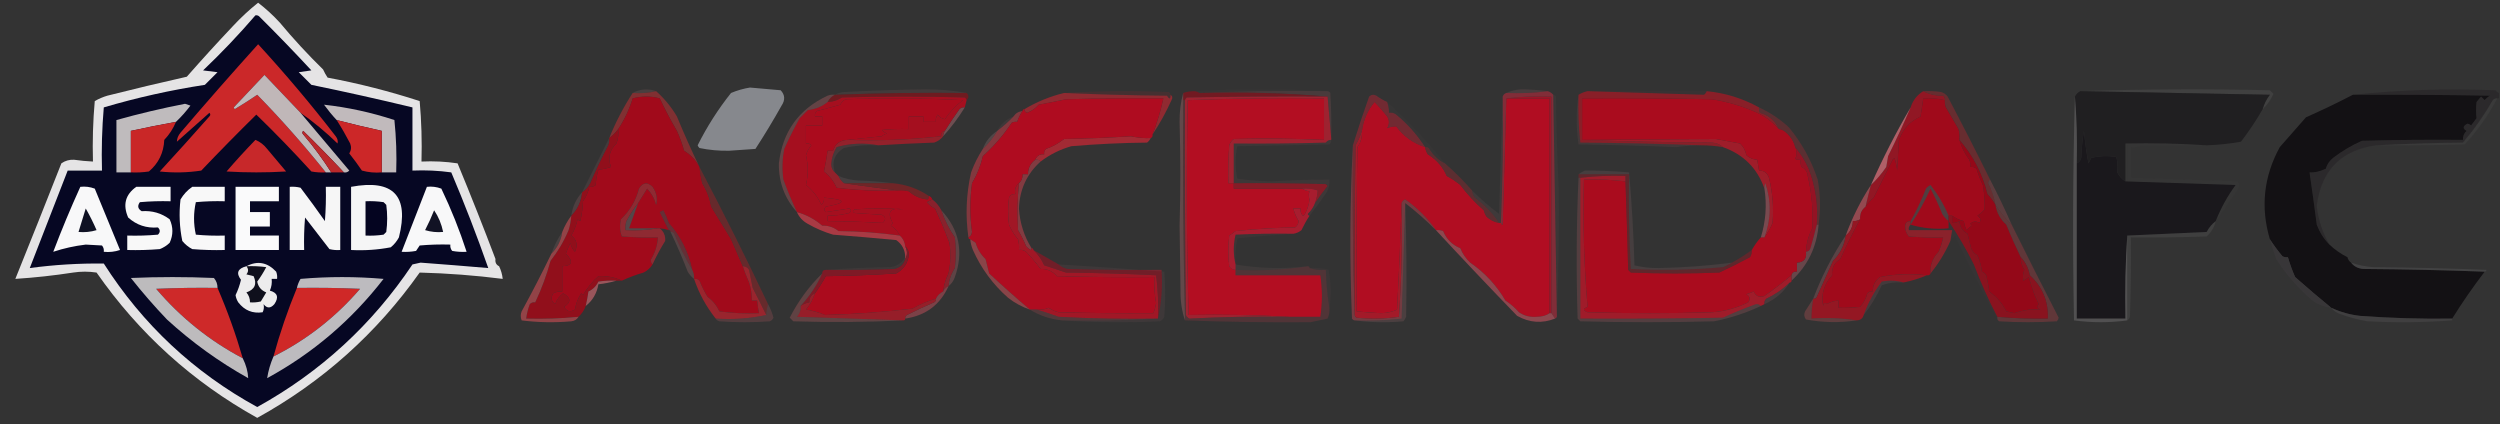 <?xml version="1.0" encoding="UTF-8"?>
<!DOCTYPE svg PUBLIC "-//W3C//DTD SVG 1.1//EN" "http://www.w3.org/Graphics/SVG/1.1/DTD/svg11.dtd">
<svg xmlns="http://www.w3.org/2000/svg" version="1.1" width="1385px" height="235px" style="shape-rendering:geometricPrecision; text-rendering:geometricPrecision; image-rendering:optimizeQuality; fill-rule:evenodd; clip-rule:evenodd" xmlns:xlink="http://www.w3.org/1999/xlink">
<rect width="100%" height="100%" fill="#333333" stroke="none"/>
<g><path style="opacity:0.974" fill="#eae9ea" d="M 274.5,143.5 C 274.229,145.38 274.896,146.713 276.5,147.5C 277.566,149.701 278.233,152.035 278.5,154.5C 263.213,152.562 247.88,151.395 232.5,151C 208.593,184.745 178.593,211.578 142.5,231.5C 106.671,211.568 77.004,184.735 53.5,151C 49.167,150.333 44.833,150.333 40.5,151C 29.881,152.643 19.214,153.81 8.5,154.5C 17.088,133.242 25.588,111.909 34,90.5C 36.077,89.042 38.41,88.376 41,88.5C 44.49,88.999 47.99,89.332 51.5,89.5C 51.179,78.252 51.513,67.085 52.5,56C 54.717,54.725 57.051,53.725 59.5,53C 74.152,49.304 88.819,45.804 103.5,42.5C 111.844,32.991 120.344,23.658 129,14.5C 133.378,9.786 138.044,5.453 143,1.5C 147.314,4.814 151.314,8.48 155,12.5C 162.535,21.547 170.535,30.213 179,38.5C 179.707,40.081 180.54,41.581 181.5,43C 198.803,46.242 215.803,50.576 232.5,56C 233.487,67.085 233.821,78.252 233.5,89.5C 240.2,89.17 246.866,89.503 253.5,90.5C 260.766,108.036 267.766,125.702 274.5,143.5 Z"/></g>
<g><path style="opacity:1" fill="#060723" d="M 141.5,8.5 C 142.239,8.369 142.906,8.536 143.5,9C 153.397,18.808 163.063,28.808 172.5,39C 170.167,39.333 167.833,39.667 165.5,40C 167.833,42.333 170.167,44.667 172.5,47C 191.252,50.85 209.919,55.017 228.5,59.5C 228.5,71.167 228.5,82.833 228.5,94.5C 235.755,94.187 242.921,94.52 250,95.5C 257.408,112.976 264.241,130.643 270.5,148.5C 258.01,147.434 245.51,146.434 233,145.5C 231.5,145.833 230,146.167 228.5,146.5C 206.223,179.776 177.557,206.11 142.5,225.5C 107.401,206.275 79.067,179.775 57.5,146C 43.781,145.838 30.114,146.671 16.5,148.5C 23.5,130.5 30.5,112.5 37.5,94.5C 43.833,94.5 50.167,94.5 56.5,94.5C 56.168,82.814 56.501,71.148 57.5,59.5C 75.88,54.072 94.547,49.905 113.5,47C 115.833,44.667 118.167,42.333 120.5,40C 117.833,39.667 115.167,39.333 112.5,39C 122.68,29.32 132.347,19.153 141.5,8.5 Z"/></g>
<g><path style="opacity:1" fill="#cb2829" d="M 166.5,62.5 C 159.855,55.52 153.188,48.52 146.5,41.5C 140.861,47.474 135.195,53.474 129.5,59.5C 129.667,59.833 129.833,60.167 130,60.5C 134.251,57.958 138.418,55.291 142.5,52.5C 155.933,66.259 168.599,80.593 180.5,95.5C 177.813,95.664 175.146,95.497 172.5,95C 162.642,84.143 152.475,73.643 142,63.5C 131.707,73.627 121.54,83.96 111.5,94.5C 103.855,95.665 96.188,95.832 88.5,95C 97.784,84.928 106.95,74.761 116,64.5C 116.667,63.833 116.667,63.167 116,62.5C 110,67.833 104,73.167 98,78.5C 98.044,76.722 98.711,75.055 100,73.5C 114.098,56.979 128.431,40.646 143,24.5C 158.085,40.914 172.418,57.914 186,75.5C 186.982,76.759 187.315,78.092 187,79.5C 180.566,73.221 173.732,67.555 166.5,62.5 Z"/></g>
<g><path style="opacity:1" fill="#c0b7b8" d="M 166.5,62.5 C 175.492,73.136 184.492,83.802 193.5,94.5C 192.675,95.386 191.675,95.719 190.5,95.5C 183.257,87.755 175.757,80.089 168,72.5C 167.333,73.167 167.333,73.833 168,74.5C 173.664,81.174 178.831,88.174 183.5,95.5C 182.5,95.5 181.5,95.5 180.5,95.5C 168.599,80.593 155.933,66.259 142.5,52.5C 138.418,55.291 134.251,57.958 130,60.5C 129.833,60.167 129.667,59.833 129.5,59.5C 135.195,53.474 140.861,47.474 146.5,41.5C 153.188,48.52 159.855,55.52 166.5,62.5 Z"/></g>
<g><path style="opacity:0.02" fill="#c89c9c" d="M 661.5,50.5 C 686.167,49.167 710.833,49.167 735.5,50.5C 711.661,50.169 687.994,50.502 664.5,51.5C 663.609,50.89 662.609,50.557 661.5,50.5 Z"/></g>
<g><path style="opacity:0.216" fill="#9a6d6d" d="M 363.5,50.5 C 359.366,51.485 355.032,51.818 350.5,51.5C 354.578,49.286 358.912,48.953 363.5,50.5 Z"/></g>
<g><path style="opacity:0.169" fill="#936769" d="M 535.5,51.5 C 511.148,51.227 486.814,51.56 462.5,52.5C 463.952,51.698 465.618,51.198 467.5,51C 482.656,50.182 497.823,49.682 513,49.5C 520.864,49.502 528.364,50.169 535.5,51.5 Z"/></g>
<g><path style="opacity:0.249" fill="#8f555a" d="M 664.5,51.5 C 687.994,50.502 711.661,50.169 735.5,50.5C 736.117,50.611 736.617,50.944 737,51.5C 737.5,59.827 737.666,68.16 737.5,76.5C 736.833,68.833 736.167,61.167 735.5,53.5C 712.19,51.51 688.524,50.843 664.5,51.5 Z"/></g>
<g><path style="opacity:0.206" fill="#966366" d="M 857.5,50.5 C 850.018,51.492 842.352,51.825 834.5,51.5C 837.865,49.961 841.531,49.294 845.5,49.5C 849.525,49.668 853.525,50.001 857.5,50.5 Z"/></g>
<g><path style="opacity:0.303" fill="#5f5d5f" d="M 1253.5,60.5 C 1254.3,57.577 1255.63,54.91 1257.5,52.5C 1222.34,51.833 1187.34,51.167 1152.5,50.5C 1187.47,49.353 1222.47,49.187 1257.5,50C 1258.17,50.667 1258.83,51.333 1259.5,52C 1258.05,55.27 1256.05,58.103 1253.5,60.5 Z"/></g>
<g><path style="opacity:0.325" fill="#6e2c2e" d="M 648.5,52.5 C 648.489,55.001 647.822,55.168 646.5,53C 627.329,52.832 608.329,52.332 589.5,51.5C 608.809,50.383 628.142,50.217 647.5,51C 648.056,51.383 648.389,51.883 648.5,52.5 Z"/></g>
<g><path style="opacity:0.942" fill="#853032" d="M 363.5,50.5 C 368.031,54.544 371.865,59.211 375,64.5C 378.899,73.963 383.065,83.296 387.5,92.5C 385.6,88.851 382.767,85.851 379,83.5C 377.951,79.735 376.618,76.068 375,72.5C 371.539,66.583 368.372,60.583 365.5,54.5C 360.5,53.167 355.5,53.167 350.5,54.5C 348.601,60.671 345.934,66.338 342.5,71.5C 341.046,73.436 339.379,75.103 337.5,76.5C 341.087,67.656 345.42,59.322 350.5,51.5C 355.032,51.818 359.366,51.485 363.5,50.5 Z"/></g>
<g><path style="opacity:0.963" fill="#701a20" d="M 535.5,51.5 C 536.833,52.833 536.833,54.167 535.5,55.5C 535.389,54.883 535.056,54.383 534.5,54C 511.833,53.333 489.167,53.333 466.5,54C 464.073,55.591 461.407,56.425 458.5,56.5C 459.37,54.726 460.703,53.393 462.5,52.5C 486.814,51.56 511.148,51.227 535.5,51.5 Z"/></g>
<g><path style="opacity:0.94" fill="#751921" d="M 661.5,50.5 C 662.609,50.557 663.609,50.89 664.5,51.5C 688.524,50.843 712.19,51.51 735.5,53.5C 709.498,53.333 683.498,53.5 657.5,54C 656.944,54.383 656.611,54.883 656.5,55.5C 656.167,55.5 655.833,55.5 655.5,55.5C 655.5,54.167 655.5,52.833 655.5,51.5C 657.435,50.85 659.435,50.517 661.5,50.5 Z"/></g>
<g><path style="opacity:0.987" fill="#912a31" d="M 589.5,51.5 C 608.329,52.332 627.329,52.832 646.5,53C 647.822,55.168 648.489,55.001 648.5,52.5C 649.573,53.251 649.74,54.251 649,55.5C 645.98,62.217 642.48,68.551 638.5,74.5C 641.033,68.072 643.033,61.405 644.5,54.5C 626.497,54.333 608.497,54.5 590.5,55C 585.533,56.065 580.533,57.065 575.5,58C 573.723,60.04 571.556,61.54 569,62.5C 567.97,62.164 567.47,61.497 567.5,60.5C 574.358,56.407 581.691,53.407 589.5,51.5 Z"/></g>
<g><path style="opacity:0.997" fill="#891f28" d="M 879.5,50.5 C 900.902,51.172 922.402,51.839 944,52.5C 944.717,51.956 945.217,51.289 945.5,50.5C 955.848,51.519 965.515,54.519 974.5,59.5C 974.351,60.552 974.517,61.552 975,62.5C 979.86,63.856 983.36,66.856 985.5,71.5C 981.819,67.35 977.486,64.183 972.5,62C 964.823,58.68 956.823,56.346 948.5,55C 924.502,54.5 900.502,54.333 876.5,54.5C 876.5,62.167 876.5,69.833 876.5,77.5C 899.996,78.332 923.663,78.832 947.5,79C 950.361,78.97 952.695,79.803 954.5,81.5C 950.534,80.838 946.534,80.504 942.5,80.5C 920.337,79.668 898.004,79.168 875.5,79C 874.516,70.251 874.183,61.418 874.5,52.5C 876.05,51.559 877.716,50.892 879.5,50.5 Z"/></g>
<g><path style="opacity:0.078" fill="#733f44" d="M 879.5,50.5 C 901.5,50.5 923.5,50.5 945.5,50.5C 945.217,51.289 944.717,51.956 944,52.5C 922.402,51.839 900.902,51.172 879.5,50.5 Z"/></g>
<g><path style="opacity:1" fill="#a10a1b" d="M 387.5,92.5 C 387.804,95.522 388.304,98.522 389,101.5C 391.496,105.495 393.162,109.828 394,114.5C 397.698,120.578 401.364,126.578 405,132.5C 407.196,137.552 409.363,142.552 411.5,147.5C 412.517,150.58 413.684,153.58 415,156.5C 416.043,159.757 416.543,163.09 416.5,166.5C 417.5,166.5 418.5,166.5 419.5,166.5C 419.674,168.861 420.007,171.194 420.5,173.5C 413.137,173.831 405.803,173.497 398.5,172.5C 397.041,169.244 394.874,166.577 392,164.5C 390.256,161.632 388.756,158.632 387.5,155.5C 386.675,154.614 385.675,154.281 384.5,154.5C 384.634,152.708 384.301,151.042 383.5,149.5C 381.456,139.708 377.122,131.042 370.5,123.5C 369.692,121.075 368.692,118.742 367.5,116.5C 366.817,116.863 366.15,117.196 365.5,117.5C 364.833,116.167 364.167,114.833 363.5,113.5C 364.394,110.094 363.727,106.76 361.5,103.5C 358.658,100.717 356.158,101.05 354,104.5C 352.265,111.154 348.931,116.821 344,121.5C 343.216,124.76 343.383,127.927 344.5,131C 351.158,131.5 357.825,131.666 364.5,131.5C 364.192,135.961 362.858,140.128 360.5,144C 360.528,145.07 360.861,145.903 361.5,146.5C 360.284,148.451 358.618,149.951 356.5,151C 352.315,152.205 348.315,153.705 344.5,155.5C 340.457,153.566 336.124,152.733 331.5,153C 328.057,156.078 325.224,159.578 323,163.5C 322.667,163.167 322.333,162.833 322,162.5C 320.206,165.214 319.04,168.214 318.5,171.5C 315.977,173.071 313.977,172.571 312.5,170C 316.521,167.455 316.355,164.955 312,162.5C 309.915,164.082 308.415,166.082 307.5,168.5C 305.377,166.878 305.044,164.878 306.5,162.5C 308.071,161.691 309.738,161.357 311.5,161.5C 311.5,156.833 311.5,152.167 311.5,147.5C 317.111,147.219 317.778,144.886 313.5,140.5C 314.236,138.459 315.069,136.459 316,134.5C 316.36,136.421 317.194,138.088 318.5,139.5C 320.224,135.85 319.557,132.85 316.5,130.5C 318.117,127.72 319.284,124.72 320,121.5C 320.414,121.957 320.914,122.291 321.5,122.5C 322.325,118.878 322.825,115.211 323,111.5C 324.715,109.065 325.882,106.398 326.5,103.5C 327.822,103.67 328.989,103.337 330,102.5C 330.218,99.574 330.718,96.74 331.5,94C 333.9,93.814 336.234,93.314 338.5,92.5C 336.643,87.498 337.643,83.165 341.5,79.5C 342.48,76.913 342.813,74.247 342.5,71.5C 345.934,66.338 348.601,60.671 350.5,54.5C 355.5,53.167 360.5,53.167 365.5,54.5C 368.372,60.583 371.539,66.583 375,72.5C 376.618,76.068 377.951,79.735 379,83.5C 382.767,85.851 385.6,88.851 387.5,92.5 Z M 363.5,113.5 C 364.167,114.833 364.833,116.167 365.5,117.5C 367.167,120.833 368.833,124.167 370.5,127.5C 368.883,126.962 367.216,126.629 365.5,126.5C 365.167,126.5 364.833,126.5 364.5,126.5C 359.167,126.5 353.833,126.5 348.5,126.5C 350.16,121.844 351.826,117.177 353.5,112.5C 355.142,109.898 356.808,107.231 358.5,104.5C 360.952,107.071 362.619,110.071 363.5,113.5 Z"/></g>
<g><path style="opacity:0.992" fill="#87898e" d="M 415.5,48.5 C 421.162,48.969 426.829,49.469 432.5,50C 434.897,52.581 435.063,55.414 433,58.5C 428.418,66.666 423.585,74.666 418.5,82.5C 413.667,82.833 408.833,83.167 404,83.5C 398.393,83.62 392.893,83.12 387.5,82C 387.043,81.586 386.709,81.086 386.5,80.5C 391.668,70.156 397.835,60.489 405,51.5C 408.466,50.059 411.966,49.059 415.5,48.5 Z"/></g>
<g><path style="opacity:1" fill="#201f21" d="M 1152.5,50.5 C 1187.34,51.167 1222.34,51.833 1257.5,52.5C 1255.63,54.91 1254.3,57.577 1253.5,60.5C 1249.92,66.754 1245.92,72.754 1241.5,78.5C 1235.23,79.627 1228.9,80.294 1222.5,80.5C 1207.68,79.504 1192.68,79.171 1177.5,79.5C 1177.5,86.5 1177.5,93.5 1177.5,100.5C 1175.55,99.284 1174.05,97.618 1173,95.5C 1173.28,92.591 1173.12,89.758 1172.5,87C 1167.8,86.172 1163.13,86.338 1158.5,87.5C 1158,88.5 1157.5,89.5 1157,90.5C 1155.92,84.579 1155.08,78.579 1154.5,72.5C 1153.67,77.467 1153.17,82.467 1153,87.5C 1152.62,88.942 1151.79,89.942 1150.5,90.5C 1150.83,77.989 1150.5,65.655 1149.5,53.5C 1150.17,52.167 1151.17,51.167 1152.5,50.5 Z"/></g>
<g><path style="opacity:1" fill="#bfbbbd" d="M 97.5,67.5 C 89.135,69.008 80.801,70.675 72.5,72.5C 72.5,80.167 72.5,87.833 72.5,95.5C 69.833,95.5 67.167,95.5 64.5,95.5C 64.5,85.833 64.5,76.167 64.5,66.5C 77.026,62.994 89.693,59.994 102.5,57.5C 103.5,57.833 104.5,58.167 105.5,58.5C 103.051,61.761 100.384,64.761 97.5,67.5 Z"/></g>
<g><path style="opacity:1" fill="#c1babc" d="M 211.5,95.5 C 211.5,87.833 211.5,80.167 211.5,72.5C 203.132,70.658 194.798,68.658 186.5,66.5C 184.031,63.856 181.698,61.023 179.5,58C 192.735,59.46 205.735,62.294 218.5,66.5C 219.498,76.144 219.832,85.81 219.5,95.5C 216.833,95.5 214.167,95.5 211.5,95.5 Z"/></g>
<g><path style="opacity:1" fill="#911724" d="M 1065.5,50.5 C 1068.7,52.26 1072.37,53.094 1076.5,53C 1077.25,53.671 1077.59,54.504 1077.5,55.5C 1073.6,54.57 1069.6,54.237 1065.5,54.5C 1064.96,57.813 1064.46,61.146 1064,64.5C 1058.25,67.109 1054.25,71.443 1052,77.5C 1051.67,83.167 1051.33,88.833 1051,94.5C 1050.81,92.1 1050.31,89.766 1049.5,87.5C 1049.17,87.833 1048.83,88.167 1048.5,88.5C 1045.06,95.44 1041.56,102.44 1038,109.5C 1036.26,111.063 1034.76,112.73 1033.5,114.5C 1034.41,110.543 1035.41,106.543 1036.5,102.5C 1039.66,99.489 1042.49,96.156 1045,92.5C 1045.33,90.5 1045.67,88.5 1046,86.5C 1050.48,77.533 1054.64,68.533 1058.5,59.5C 1059.69,55.637 1062.03,52.637 1065.5,50.5 Z"/></g>
<g><path style="opacity:0.4" fill="#c7767d" d="M 534.5,59.5 C 530.975,65.23 526.975,70.563 522.5,75.5C 522.557,74.391 522.89,73.391 523.5,72.5C 525.977,68.466 528.644,64.466 531.5,60.5C 532.325,59.614 533.325,59.281 534.5,59.5 Z"/></g>
<g><path style="opacity:0.059" fill="#ae7781" d="M 860.5,52.5 C 861.117,52.611 861.617,52.944 862,53.5C 862.188,70.365 862.688,87.198 863.5,104C 863.8,127.099 863.466,150.599 862.5,174.5C 861.811,133.98 861.144,93.313 860.5,52.5 Z"/></g>
<g><path style="opacity:0.078" fill="#c47f80" d="M 561.5,64.5 C 558.729,67.392 555.729,70.058 552.5,72.5C 554.436,68.689 557.436,66.022 561.5,64.5 Z"/></g>
<g><path style="opacity:1" fill="#b10d22" d="M 834.5,54.5 C 842.5,54.5 850.5,54.5 858.5,54.5C 858.5,94.167 858.5,133.833 858.5,173.5C 856.603,174.805 854.269,175.471 851.5,175.5C 847.802,175.842 844.469,175.009 841.5,173C 839.291,170.488 836.791,168.322 834,166.5C 829.087,158.085 822.587,151.085 814.5,145.5C 812.071,143.239 810.238,140.572 809,137.5C 804.526,135.692 801.359,132.526 799.5,128C 798.207,127.51 796.873,127.343 795.5,127.5C 790.876,120.876 785.209,115.209 778.5,110.5C 777.478,110.855 776.811,111.522 776.5,112.5C 775.879,132.022 775.046,151.689 774,171.5C 771.276,172.776 768.276,173.442 765,173.5C 760.481,173.303 755.981,172.97 751.5,172.5C 751.333,142.165 751.5,111.832 752,81.5C 753.903,78.829 754.736,75.829 754.5,72.5C 755.34,66.411 757.673,61.078 761.5,56.5C 763.986,59.069 766.32,61.736 768.5,64.5C 769.769,66.695 769.769,68.862 768.5,71C 770.035,70.339 771.702,70.006 773.5,70C 777.567,75.539 782.901,79.373 789.5,81.5C 789.709,82.922 790.209,84.255 791,85.5C 795.829,88.485 799.329,92.485 801.5,97.5C 804.064,98.866 806.564,100.533 809,102.5C 812.899,107.683 817.232,112.349 822,116.5C 822.309,117.766 822.809,118.933 823.5,120C 825.527,121.879 827.86,123.046 830.5,123.5C 830.833,123.5 831.167,123.5 831.5,123.5C 831.56,124.043 831.893,124.376 832.5,124.5C 833.186,101.131 833.853,77.798 834.5,54.5 Z"/></g>
<g><path style="opacity:0.031" fill="#976466" d="M 768.5,56.5 C 780.056,66.903 790.723,78.236 800.5,90.5C 797.015,88.872 794.015,86.038 791.5,82C 790.906,81.536 790.239,81.369 789.5,81.5C 785.085,74.639 779.752,68.639 773.5,63.5C 772.311,62.571 770.978,62.238 769.5,62.5C 769.483,60.435 769.15,58.435 768.5,56.5 Z"/></g>
<g><path style="opacity:0.753" fill="#782b2f" d="M 1065.5,50.5 C 1068.85,50.335 1072.18,50.502 1075.5,51C 1076.93,51.465 1078.1,52.299 1079,53.5C 1087.03,68.707 1094.86,84.04 1102.5,99.5C 1101.88,99.917 1101.54,100.584 1101.5,101.5C 1103.42,105.333 1104.75,109.333 1105.5,113.5C 1104.26,111.389 1102.76,109.389 1101,107.5C 1098.24,96.243 1093.07,86.243 1085.5,77.5C 1085.66,75.473 1085.5,73.473 1085,71.5C 1082.68,67.523 1080.34,63.523 1078,59.5C 1077.51,58.207 1077.34,56.873 1077.5,55.5C 1077.59,54.504 1077.25,53.671 1076.5,53C 1072.37,53.094 1068.7,52.26 1065.5,50.5 Z"/></g>
<g><path style="opacity:1" fill="#cc2728" d="M 186.5,66.5 C 194.798,68.658 203.132,70.658 211.5,72.5C 211.5,80.167 211.5,87.833 211.5,95.5C 207.774,95.823 204.107,95.489 200.5,94.5C 198.289,91.244 195.955,88.078 193.5,85C 194.576,83.274 194.743,81.441 194,79.5C 191.672,75.02 189.172,70.687 186.5,66.5 Z"/></g>
<g><path style="opacity:0.192" fill="#ce9b9e" d="M 552.5,72.5 C 550.312,76.207 547.645,79.54 544.5,82.5C 546.033,78.296 548.7,74.963 552.5,72.5 Z"/></g>
<g><path style="opacity:0.918" fill="#ab2a35" d="M 637.5,76.5 C 637.047,77.458 636.381,78.292 635.5,79C 621.465,79.134 607.465,79.801 593.5,81C 587.259,82.787 581.592,85.62 576.5,89.5C 575.791,88.596 574.791,88.263 573.5,88.5C 574.401,86.273 576.067,85.273 578.5,85.5C 578.281,84.325 578.614,83.325 579.5,82.5C 583.146,81.253 586.479,79.42 589.5,77C 601.86,76.795 614.193,76.295 626.5,75.5C 630.34,76.306 634.007,76.639 637.5,76.5 Z"/></g>
<g><path style="opacity:0.951" fill="#2b292b" d="M 1384.5,51.5 C 1384.5,52.5 1384.5,53.5 1384.5,54.5C 1384.17,54.5 1383.83,54.5 1383.5,54.5C 1382.5,54.414 1381.67,54.748 1381,55.5C 1376.23,63.815 1370.73,71.648 1364.5,79C 1348.33,79.169 1332.33,79.669 1316.5,80.5C 1297.04,83.123 1286.04,94.29 1283.5,114C 1284.34,121.679 1286.67,128.846 1290.5,135.5C 1287.44,132.397 1285.11,128.73 1283.5,124.5C 1282.24,114.795 1280.9,105.129 1279.5,95.5C 1282.07,95.731 1285.07,95.065 1288.5,93.5C 1289.16,91.133 1290.5,89.133 1292.5,87.5C 1297.46,83.708 1302.79,80.541 1308.5,78C 1327.16,77.5 1345.83,77.333 1364.5,77.5C 1364.38,75.516 1365.05,73.85 1366.5,72.5C 1364.19,71.194 1364.36,69.86 1367,68.5C 1367.77,68.645 1368.44,68.978 1369,69.5C 1370,68.167 1371,66.833 1372,65.5C 1371.68,62.54 1371.68,59.54 1372,56.5C 1372.83,55.5 1373.67,54.5 1374.5,53.5C 1375.17,54.167 1375.83,54.833 1376.5,55.5C 1377.35,54.478 1378.35,53.645 1379.5,53C 1353.97,52.554 1328.63,52.387 1303.5,52.5C 1329.75,49.743 1356.08,48.91 1382.5,50C 1383.04,50.717 1383.71,51.217 1384.5,51.5 Z"/></g>
<g><path style="opacity:1" fill="#a50f1f" d="M 535.5,55.5 C 535.167,56.833 534.833,58.167 534.5,59.5C 533.325,59.281 532.325,59.614 531.5,60.5C 528.644,64.466 525.977,68.466 523.5,72.5C 521.952,72.821 521.285,73.821 521.5,75.5C 504.298,77.413 486.964,78.079 469.5,77.5C 475.679,76.833 482.012,76.167 488.5,75.5C 489.376,74.749 490.376,74.249 491.5,74C 490.328,73.581 489.328,72.915 488.5,72C 493.489,71.501 498.489,71.334 503.5,71.5C 503.5,69.167 503.5,66.833 503.5,64.5C 506.167,64.5 508.833,64.5 511.5,64.5C 511.5,65.5 511.5,66.5 511.5,67.5C 513.833,67.5 516.167,67.5 518.5,67.5C 518.238,66.022 518.571,64.689 519.5,63.5C 520.591,65.015 521.924,65.848 523.5,66C 526.293,61.853 529.626,58.353 533.5,55.5C 511.841,54.334 490.174,54.167 468.5,55C 467.167,55.667 466.167,56.667 465.5,58C 461.185,59.272 456.852,60.439 452.5,61.5C 451.614,62.325 451.281,63.325 451.5,64.5C 452.833,64.5 454.167,64.5 455.5,64.5C 455.5,66.167 455.5,67.833 455.5,69.5C 452.5,69.5 449.5,69.5 446.5,69.5C 446.5,72.833 446.5,76.167 446.5,79.5C 447.675,79.281 448.675,79.614 449.5,80.5C 448.112,82.109 447.112,83.942 446.5,86C 447.811,91.513 447.811,97.013 446.5,102.5C 450.259,105.429 453.092,109.095 455,113.5C 456.188,112.437 456.688,111.103 456.5,109.5C 469.011,110.618 469.345,112.285 457.5,114.5C 456.41,115.609 456.41,116.609 457.5,117.5C 461.833,116.833 466.167,116.167 470.5,115.5C 471.711,116.274 471.711,117.107 470.5,118C 466.56,119.015 462.56,119.515 458.5,119.5C 458.5,120.5 458.5,121.5 458.5,122.5C 468.701,122.588 478.867,122.922 489,123.5C 490.934,121.581 490.767,120.081 488.5,119C 483.5,118.667 478.5,118.333 473.5,118C 472.167,117.333 472.167,116.667 473.5,116C 482.5,115.333 491.5,115.333 500.5,116C 493.18,114.793 491.18,117.293 494.5,123.5C 494.291,124.086 493.957,124.586 493.5,125C 495.715,126.379 497.381,128.213 498.5,130.5C 487.241,128.947 475.908,128.114 464.5,128C 461.956,125.907 458.956,124.907 455.5,125C 451.451,121.473 446.784,118.973 441.5,117.5C 438.724,111.615 436.224,105.615 434,99.5C 433.17,93.804 433.337,88.138 434.5,82.5C 437.042,76.761 439.876,71.095 443,65.5C 444.5,64 446,62.5 447.5,61C 451.719,60.548 455.386,59.048 458.5,56.5C 461.407,56.425 464.073,55.591 466.5,54C 489.167,53.333 511.833,53.333 534.5,54C 535.056,54.383 535.389,54.883 535.5,55.5 Z"/></g>
<g><path style="opacity:0.129" fill="#ae5f6b" d="M 874.5,52.5 C 874.183,61.418 874.516,70.251 875.5,79C 898.004,79.168 920.337,79.668 942.5,80.5C 937.816,80.539 933.149,80.872 928.5,81.5C 910.512,80.735 892.512,80.235 874.5,80C 873.172,70.735 873.172,61.569 874.5,52.5 Z"/></g>
<g><path style="opacity:0.065" fill="#504e50" d="M 1222.5,80.5 C 1210.5,80.5 1198.5,80.5 1186.5,80.5C 1183.83,80.5 1181.17,80.5 1178.5,80.5C 1178.5,87.167 1178.5,93.833 1178.5,100.5C 1198.83,100.5 1219.17,100.5 1239.5,100.5C 1240.6,101.601 1240.76,102.934 1240,104.5C 1235.97,110.679 1231.8,116.679 1227.5,122.5C 1230.31,115.36 1233.97,108.693 1238.5,102.5C 1218,101.833 1197.67,101.167 1177.5,100.5C 1177.5,93.5 1177.5,86.5 1177.5,79.5C 1192.68,79.171 1207.68,79.504 1222.5,80.5 Z"/></g>
<g><path style="opacity:0.186" fill="#595759" d="M 1383.5,54.5 C 1378.63,63.731 1372.63,72.231 1365.5,80C 1349.17,80.5 1332.84,80.667 1316.5,80.5C 1332.33,79.669 1348.33,79.169 1364.5,79C 1370.73,71.648 1376.23,63.815 1381,55.5C 1381.67,54.748 1382.5,54.414 1383.5,54.5 Z"/></g>
<g><path style="opacity:1" fill="#c92727" d="M 97.5,67.5 C 95.976,71.202 93.81,74.535 91,77.5C 90.713,84.575 87.879,90.408 82.5,95C 79.183,95.498 75.85,95.665 72.5,95.5C 72.5,87.833 72.5,80.167 72.5,72.5C 80.801,70.675 89.135,69.008 97.5,67.5 Z"/></g>
<g><path style="opacity:1" fill="#c7282a" d="M 141.5,77.5 C 144.056,78.543 146.223,80.21 148,82.5C 151.5,86.667 155,90.833 158.5,95C 147.5,95.667 136.5,95.667 125.5,95C 130.671,88.997 136.004,83.163 141.5,77.5 Z"/></g>
<g><path style="opacity:0.588" fill="#772d32" d="M 974.5,59.5 C 980.573,62.288 986.073,65.955 991,70.5C 998.158,79.147 1003.49,88.814 1007,99.5C 1008.53,107.971 1008.7,116.304 1007.5,124.5C 1007.17,124.5 1006.83,124.5 1006.5,124.5C 1007.35,113.807 1005.85,103.474 1002,93.5C 1000.08,89.139 997.577,85.139 994.5,81.5C 993.739,78.377 992.072,75.711 989.5,73.5C 988.378,72.37 987.044,71.703 985.5,71.5C 983.36,66.856 979.86,63.856 975,62.5C 974.517,61.552 974.351,60.552 974.5,59.5 Z"/></g>
<g><path style="opacity:0.125" fill="#bd707a" d="M 337.5,76.5 C 337.657,77.873 337.49,79.207 337,80.5C 333.41,87.348 330.077,94.348 327,101.5C 325.933,103.692 324.433,105.358 322.5,106.5C 327.515,96.421 332.515,86.421 337.5,76.5 Z"/></g>
<g><path style="opacity:1" fill="#a00a1b" d="M 1077.5,55.5 C 1077.34,56.873 1077.51,58.207 1078,59.5C 1080.34,63.523 1082.68,67.523 1085,71.5C 1085.5,73.473 1085.66,75.473 1085.5,77.5C 1086.62,81.474 1088.45,85.14 1091,88.5C 1091.49,89.793 1091.66,91.127 1091.5,92.5C 1092.82,92.33 1093.99,92.663 1095,93.5C 1095.92,96.589 1097.08,99.589 1098.5,102.5C 1099.32,107.104 1099.65,111.604 1099.5,116C 1098.31,117.353 1096.98,118.52 1095.5,119.5C 1097.29,120.623 1097.62,121.956 1096.5,123.5C 1094.78,122.339 1093.11,122.505 1091.5,124C 1091.83,124.333 1092.17,124.667 1092.5,125C 1091.35,125.645 1090.35,126.478 1089.5,127.5C 1088.7,125.922 1088.2,124.256 1088,122.5C 1085.57,121.931 1083.4,120.931 1081.5,119.5C 1080.83,119.5 1080.17,119.5 1079.5,119.5C 1076.97,113.443 1073.63,107.776 1069.5,102.5C 1068.52,102.977 1067.69,103.643 1067,104.5C 1064.55,110.741 1061.72,116.741 1058.5,122.5C 1056.28,122.559 1055.28,123.725 1055.5,126C 1055.61,127.895 1056.28,129.562 1057.5,131C 1063.82,131.5 1070.16,131.666 1076.5,131.5C 1075.97,134.231 1075.14,136.898 1074,139.5C 1070.65,143.026 1069.15,147.026 1069.5,151.5C 1069.16,152.338 1068.49,152.672 1067.5,152.5C 1058.86,151.454 1050.19,151.788 1041.5,153.5C 1038.79,155.524 1037.46,158.19 1037.5,161.5C 1036.32,161.281 1035.32,161.614 1034.5,162.5C 1033.8,165.357 1032.47,167.857 1030.5,170C 1026.51,170.499 1022.51,170.666 1018.5,170.5C 1018.5,169.167 1018.5,167.833 1018.5,166.5C 1016.17,166.665 1014.01,167.331 1012,168.5C 1010.98,167.366 1010.32,167.699 1010,169.5C 1008.84,162.99 1010.5,157.324 1015,152.5C 1014.65,148.494 1016.15,145.494 1019.5,143.5C 1022.87,135.977 1026.54,128.644 1030.5,121.5C 1030.27,118.562 1031.27,116.229 1033.5,114.5C 1034.76,112.73 1036.26,111.063 1038,109.5C 1041.56,102.44 1045.06,95.44 1048.5,88.5C 1048.83,88.167 1049.17,87.833 1049.5,87.5C 1050.31,89.766 1050.81,92.1 1051,94.5C 1051.33,88.833 1051.67,83.167 1052,77.5C 1054.25,71.443 1058.25,67.109 1064,64.5C 1064.46,61.146 1064.96,57.813 1065.5,54.5C 1069.6,54.237 1073.6,54.57 1077.5,55.5 Z M 1079.5,122.5 C 1079.5,123.833 1079.5,125.167 1079.5,126.5C 1072.09,127.128 1065.09,126.461 1058.5,124.5C 1062.66,118.185 1066.33,111.518 1069.5,104.5C 1071.92,109.016 1074.09,113.683 1076,118.5C 1076.95,120.093 1078.12,121.426 1079.5,122.5 Z"/></g>
<g><path style="opacity:0.082" fill="#c88289" d="M 832.5,53.5 C 832.831,77.006 832.498,100.339 831.5,123.5C 831.167,123.5 830.833,123.5 830.5,123.5C 826.898,118.063 822.398,113.396 817,109.5C 816.209,108.255 815.709,106.922 815.5,105.5C 820.185,110.184 825.185,114.518 830.5,118.5C 831.167,96.671 831.833,75.004 832.5,53.5 Z"/></g>
<g><path style="opacity:1" fill="#b30e22" d="M 683.5,101.5 C 683.5,102.5 683.5,103.5 683.5,104.5C 696.167,104.5 708.833,104.5 721.5,104.5C 722.609,105.29 723.942,105.79 725.5,106C 724.932,107.296 724.932,108.796 725.5,110.5C 725.17,113.324 724.336,115.991 723,118.5C 722.333,119.833 721.667,119.833 721,118.5C 720.517,117.552 720.351,116.552 720.5,115.5C 719.167,115.5 717.833,115.5 716.5,115.5C 717.129,117.986 718.129,120.319 719.5,122.5C 719.291,123.994 718.624,125.161 717.5,126C 706.463,126.181 695.463,126.847 684.5,128C 683.421,128.956 682.255,129.789 681,130.5C 680.333,136.167 680.333,141.833 681,147.5C 681.816,148.823 682.983,149.489 684.5,149.5C 684.5,150.5 684.5,151.5 684.5,152.5C 700.167,152.5 715.833,152.5 731.5,152.5C 732.631,160.186 732.631,167.853 731.5,175.5C 725.833,175.5 720.167,175.5 714.5,175.5C 696.007,174.503 677.341,174.17 658.5,174.5C 657.351,134.862 657.184,95.196 658,55.5C 683.092,54.505 708.259,54.172 733.5,54.5C 733.5,62.167 733.5,69.833 733.5,77.5C 716.837,76.742 700.171,76.575 683.5,77C 682.299,77.903 681.465,79.069 681,80.5C 680.5,87.492 680.334,94.492 680.5,101.5C 681.5,101.5 682.5,101.5 683.5,101.5 Z"/></g>
<g><path style="opacity:0.985" fill="#9f2230" d="M 735.5,53.5 C 736.167,61.167 736.833,68.833 737.5,76.5C 737.5,76.833 737.5,77.167 737.5,77.5C 736.244,77.461 735.244,77.961 734.5,79C 717.503,79.5 700.503,79.667 683.5,79.5C 683.5,86.833 683.5,94.167 683.5,101.5C 682.5,101.5 681.5,101.5 680.5,101.5C 680.334,94.492 680.5,87.492 681,80.5C 681.465,79.069 682.299,77.903 683.5,77C 700.171,76.575 716.837,76.742 733.5,77.5C 733.5,69.833 733.5,62.167 733.5,54.5C 708.259,54.172 683.092,54.505 658,55.5C 657.184,95.196 657.351,134.862 658.5,174.5C 677.341,174.17 696.007,174.503 714.5,175.5C 695.966,175.186 677.466,175.519 659,176.5C 658.055,176.095 657.388,175.428 657,174.5C 656.5,134.835 656.333,95.168 656.5,55.5C 656.611,54.883 656.944,54.383 657.5,54C 683.498,53.5 709.498,53.333 735.5,53.5 Z"/></g>
<g><path style="opacity:0.141" fill="#b2676f" d="M 486.5,80.5 C 480.075,80.13 473.742,80.63 467.5,82C 462.315,85.202 460.649,89.702 462.5,95.5C 461.235,94.486 460.569,92.986 460.5,91C 460.728,87.6 461.728,84.433 463.5,81.5C 471.218,79.347 478.884,79.014 486.5,80.5 Z"/></g>
<g><path style="opacity:1" fill="#941324" d="M 994.5,81.5 C 997.577,85.139 1000.08,89.139 1002,93.5C 1005.85,103.474 1007.35,113.807 1006.5,124.5C 1005.45,128.827 1004.28,133.16 1003,137.5C 1002.58,138.756 1001.75,139.423 1000.5,139.5C 1000.72,134.869 1001.89,130.536 1004,126.5C 1004.55,116.728 1003.71,107.061 1001.5,97.5C 1001.29,95.15 1000.13,93.484 998,92.5C 997.51,91.207 997.343,89.873 997.5,88.5C 996.448,88.65 995.448,88.483 994.5,88C 995.605,85.88 995.605,83.713 994.5,81.5 Z"/></g>
<g><path style="opacity:1" fill="#bb292b" d="M 190.5,95.5 C 188.167,95.5 185.833,95.5 183.5,95.5C 178.831,88.174 173.664,81.174 168,74.5C 167.333,73.833 167.333,73.167 168,72.5C 175.757,80.089 183.257,87.755 190.5,95.5 Z"/></g>
<g><path style="opacity:1" fill="#b05f67" d="M 1058.5,59.5 C 1054.64,68.533 1050.48,77.533 1046,86.5C 1045.67,88.5 1045.33,90.5 1045,92.5C 1042.49,96.156 1039.66,99.489 1036.5,102.5C 1043.07,87.648 1050.4,73.314 1058.5,59.5 Z"/></g>
<g><path style="opacity:0.749" fill="#9c3e46" d="M 573.5,88.5 C 574.791,88.263 575.791,88.596 576.5,89.5C 568.872,96.34 564.872,105.007 564.5,115.5C 565.001,123.531 567.334,130.865 571.5,137.5C 571.565,137.938 571.399,138.272 571,138.5C 570.075,137.953 569.242,137.287 568.5,136.5C 567.202,133.377 565.702,130.377 564,127.5C 563.464,118.82 563.63,110.154 564.5,101.5C 565.931,100.22 566.598,98.553 566.5,96.5C 567.5,96.5 568.5,96.5 569.5,96.5C 569.53,93.148 570.863,90.482 573.5,88.5 Z"/></g>
<g><path style="opacity:0.024" fill="#888788" d="M 1186.5,80.5 C 1184.74,81.461 1182.74,81.795 1180.5,81.5C 1180.5,87.167 1180.5,92.833 1180.5,98.5C 1200.31,99.119 1219.98,99.785 1239.5,100.5C 1219.17,100.5 1198.83,100.5 1178.5,100.5C 1178.5,93.833 1178.5,87.167 1178.5,80.5C 1181.17,80.5 1183.83,80.5 1186.5,80.5 Z"/></g>
<g><path style="opacity:0.145" fill="#a5878a" d="M 464.5,97.5 C 467.989,98.93 471.656,99.764 475.5,100C 482.013,100.172 488.347,100.672 494.5,101.5C 485.5,101.5 476.5,101.5 467.5,101.5C 466.211,100.363 465.211,99.03 464.5,97.5 Z"/></g>
<g><path style="opacity:0.098" fill="#a16a6c" d="M 737.5,77.5 C 737.586,78.496 737.252,79.329 736.5,80C 719.5,80.333 702.5,80.667 685.5,81C 684.167,87 684.167,93 685.5,99C 691.804,99.865 698.138,100.365 704.5,100.5C 715.156,99.803 725.823,99.47 736.5,99.5C 736.702,101.989 736.202,104.323 735,106.5C 731.97,111.015 728.803,115.349 725.5,119.5C 724.957,119.44 724.624,119.107 724.5,118.5C 726.366,116.744 727.699,114.744 728.5,112.5C 730.705,109.264 733.038,106.097 735.5,103C 735.167,102.667 734.833,102.333 734.5,102C 717.503,101.5 700.503,101.333 683.5,101.5C 683.5,94.167 683.5,86.833 683.5,79.5C 700.503,79.667 717.503,79.5 734.5,79C 735.244,77.961 736.244,77.461 737.5,77.5 Z"/></g>
<g><path style="opacity:0.624" fill="#762c30" d="M 789.5,81.5 C 790.239,81.369 790.906,81.536 791.5,82C 794.015,86.038 797.015,88.872 800.5,90.5C 805.833,95.167 810.833,100.167 815.5,105.5C 815.709,106.922 816.209,108.255 817,109.5C 822.398,113.396 826.898,118.063 830.5,123.5C 827.86,123.046 825.527,121.879 823.5,120C 822.809,118.933 822.309,117.766 822,116.5C 817.232,112.349 812.899,107.683 809,102.5C 806.564,100.533 804.064,98.866 801.5,97.5C 799.329,92.485 795.829,88.485 791,85.5C 790.209,84.255 789.709,82.922 789.5,81.5 Z"/></g>
<g><path style="opacity:0.99" fill="#9a1729" d="M 834.5,54.5 C 842.65,53.507 850.983,53.174 859.5,53.5C 859.5,93.5 859.5,133.5 859.5,173.5C 859.167,173.5 858.833,173.5 858.5,173.5C 858.5,133.833 858.5,94.167 858.5,54.5C 850.5,54.5 842.5,54.5 834.5,54.5 Z"/></g>
<g><path style="opacity:0.561" fill="#7b4448" d="M 1102.5,99.5 C 1106.76,107.681 1110.76,116.014 1114.5,124.5C 1111.11,121.117 1108.11,117.451 1105.5,113.5C 1104.75,109.333 1103.42,105.333 1101.5,101.5C 1101.54,100.584 1101.88,99.917 1102.5,99.5 Z"/></g>
<g><path style="opacity:1" fill="#f8f8f9" d="M 44.5,103.5 C 47.247,103.187 49.913,103.52 52.5,104.5C 57.167,115.833 61.833,127.167 66.5,138.5C 63.572,139.484 60.572,139.817 57.5,139.5C 57.67,138.178 57.337,137.011 56.5,136C 53.5,135.833 50.5,135.667 47.5,135.5C 41.237,136.249 35.237,137.583 29.5,139.5C 34.108,127.345 39.108,115.345 44.5,103.5 Z"/></g>
<g><path style="opacity:1" fill="#f8f8f8" d="M 75.5,103.5 C 81.833,103.5 88.167,103.5 94.5,103.5C 94.5,106.167 94.5,108.833 94.5,111.5C 88.824,111.334 83.157,111.501 77.5,112C 76.009,114.022 76.342,115.688 78.5,117C 84.304,116.584 89.471,118.084 94,121.5C 96,125.833 96,130.167 94,134.5C 92.421,136.041 90.587,137.208 88.5,138C 82.509,138.499 76.509,138.666 70.5,138.5C 70.5,135.833 70.5,133.167 70.5,130.5C 76.176,130.666 81.843,130.499 87.5,130C 88.833,128.667 88.833,127.333 87.5,126C 81.14,126.529 75.64,124.696 71,120.5C 67.931,113.46 69.431,107.793 75.5,103.5 Z"/></g>
<g><path style="opacity:1" fill="#f8f8f8" d="M 106.5,103.5 C 112.5,103.5 118.5,103.5 124.5,103.5C 124.5,106.167 124.5,108.833 124.5,111.5C 119.156,111.334 113.823,111.501 108.5,112C 107.167,118 107.167,124 108.5,130C 113.823,130.499 119.156,130.666 124.5,130.5C 124.5,133.167 124.5,135.833 124.5,138.5C 118.491,138.666 112.491,138.499 106.5,138C 104.376,136.878 102.543,135.378 101,133.5C 99.438,125.913 99.104,118.246 100,110.5C 101.694,107.642 103.861,105.309 106.5,103.5 Z"/></g>
<g><path style="opacity:1" fill="#fafafb" d="M 130.5,103.5 C 138.5,103.5 146.5,103.5 154.5,103.5C 154.5,106.167 154.5,108.833 154.5,111.5C 149.167,111.5 143.833,111.5 138.5,111.5C 138.5,113.5 138.5,115.5 138.5,117.5C 142.167,117.5 145.833,117.5 149.5,117.5C 149.5,120.167 149.5,122.833 149.5,125.5C 145.833,125.5 142.167,125.5 138.5,125.5C 138.5,127.167 138.5,128.833 138.5,130.5C 143.833,130.5 149.167,130.5 154.5,130.5C 154.5,133.167 154.5,135.833 154.5,138.5C 146.5,138.5 138.5,138.5 130.5,138.5C 130.5,126.833 130.5,115.167 130.5,103.5 Z"/></g>
<g><path style="opacity:1" fill="#f6f6f6" d="M 160.5,103.5 C 162.527,103.338 164.527,103.505 166.5,104C 171.122,110.078 175.622,116.245 180,122.5C 180.5,116.175 180.666,109.842 180.5,103.5C 183.167,103.5 185.833,103.5 188.5,103.5C 188.5,115.167 188.5,126.833 188.5,138.5C 186.473,138.662 184.473,138.495 182.5,138C 178,132.167 173.5,126.333 169,120.5C 168.501,126.491 168.334,132.491 168.5,138.5C 165.833,138.5 163.167,138.5 160.5,138.5C 160.5,126.833 160.5,115.167 160.5,103.5 Z"/></g>
<g><path style="opacity:1" fill="#f5f5f6" d="M 194.5,103.5 C 217.968,99.132 226.801,108.466 221,131.5C 219.878,133.624 218.378,135.457 216.5,137C 209.254,138.391 201.921,138.891 194.5,138.5C 194.5,126.833 194.5,115.167 194.5,103.5 Z"/></g>
<g><path style="opacity:1" fill="#f8f8f9" d="M 236.5,103.5 C 239.247,103.187 241.914,103.52 244.5,104.5C 249.959,115.884 254.626,127.55 258.5,139.5C 255.813,139.664 253.146,139.497 250.5,139C 249.663,137.989 249.33,136.822 249.5,135.5C 243.824,135.334 238.157,135.501 232.5,136C 231.833,137 231.167,138 230.5,139C 227.854,139.497 225.187,139.664 222.5,139.5C 227.16,127.511 231.827,115.511 236.5,103.5 Z"/></g>
<g><path style="opacity:1" fill="#93212b" d="M 523.5,72.5 C 522.89,73.391 522.557,74.391 522.5,75.5C 521.251,77.136 519.584,78.303 517.5,79C 507.153,79.362 496.82,79.862 486.5,80.5C 478.884,79.014 471.218,79.347 463.5,81.5C 461.728,84.433 460.728,87.6 460.5,91C 460.569,92.986 461.235,94.486 462.5,95.5C 463.167,96.167 463.833,96.833 464.5,97.5C 465.211,99.03 466.211,100.363 467.5,101.5C 477.48,102.965 487.48,104.299 497.5,105.5C 486.09,105.933 474.756,105.433 463.5,104C 461.883,100.39 459.55,97.39 456.5,95C 457.307,91.184 457.974,87.35 458.5,83.5C 459.5,83.5 460.5,83.5 461.5,83.5C 462.654,79.699 465.321,77.699 469.5,77.5C 486.964,78.079 504.298,77.413 521.5,75.5C 521.285,73.821 521.952,72.821 523.5,72.5 Z"/></g>
<g><path style="opacity:0.983" fill="#712527" d="M 467.5,101.5 C 476.5,101.5 485.5,101.5 494.5,101.5C 501.748,102.121 508.414,104.455 514.5,108.5C 514.631,109.239 514.464,109.906 514,110.5C 509.977,110.193 506.477,108.693 503.5,106C 501.527,105.505 499.527,105.338 497.5,105.5C 487.48,104.299 477.48,102.965 467.5,101.5 Z"/></g>
<g><path style="opacity:0.973" fill="#891c27" d="M 683.5,101.5 C 700.503,101.333 717.503,101.5 734.5,102C 734.833,102.333 735.167,102.667 735.5,103C 733.038,106.097 730.705,109.264 728.5,112.5C 729.36,110.184 729.86,107.851 730,105.5C 727.281,104.556 724.448,104.223 721.5,104.5C 708.833,104.5 696.167,104.5 683.5,104.5C 683.5,103.5 683.5,102.5 683.5,101.5 Z"/></g>
<g><path style="opacity:1" fill="#1a181c" d="M 1177.5,100.5 C 1197.67,101.167 1218,101.833 1238.5,102.5C 1233.97,108.693 1230.31,115.36 1227.5,122.5C 1225.45,124.048 1223.79,126.048 1222.5,128.5C 1207.67,129.167 1193.01,129.833 1178.5,130.5C 1177.5,145.658 1177.17,160.991 1177.5,176.5C 1168.5,176.5 1159.5,176.5 1150.5,176.5C 1150.5,147.833 1150.5,119.167 1150.5,90.5C 1151.79,89.942 1152.62,88.942 1153,87.5C 1153.17,82.467 1153.67,77.467 1154.5,72.5C 1155.08,78.579 1155.92,84.579 1157,90.5C 1157.5,89.5 1158,88.5 1158.5,87.5C 1163.13,86.338 1167.8,86.172 1172.5,87C 1173.12,89.758 1173.28,92.591 1173,95.5C 1174.05,97.618 1175.55,99.284 1177.5,100.5 Z"/></g>
<g><path style="opacity:0.408" fill="#a95c60" d="M 462.5,52.5 C 460.703,53.393 459.37,54.726 458.5,56.5C 455.386,59.048 451.719,60.548 447.5,61C 446,62.5 444.5,64 443,65.5C 439.876,71.095 437.042,76.761 434.5,82.5C 433.337,88.138 433.17,93.804 434,99.5C 436.224,105.615 438.724,111.615 441.5,117.5C 434.676,109.922 431.343,100.922 431.5,90.5C 433.526,72.936 442.526,60.436 458.5,53C 459.793,52.51 461.127,52.343 462.5,52.5 Z"/></g>
<g><path style="opacity:1" fill="#ab0b1d" d="M 469.5,77.5 C 465.321,77.699 462.654,79.699 461.5,83.5C 460.5,83.5 459.5,83.5 458.5,83.5C 457.974,87.35 457.307,91.184 456.5,95C 459.55,97.39 461.883,100.39 463.5,104C 474.756,105.433 486.09,105.933 497.5,105.5C 499.527,105.338 501.527,105.505 503.5,106C 506.477,108.693 509.977,110.193 514,110.5C 514.464,109.906 514.631,109.239 514.5,108.5C 515.5,108.833 516.167,109.5 516.5,110.5C 515.527,110.987 514.527,111.487 513.5,112C 514.729,113.529 516.229,114.696 518,115.5C 520.937,121.709 523.604,128.043 526,134.5C 526.83,140.196 526.663,145.863 525.5,151.5C 523.909,154.675 522.909,158.009 522.5,161.5C 520.659,162.402 519.326,163.736 518.5,165.5C 513.973,166.76 509.64,168.594 505.5,171C 489.382,172.901 473.215,174.068 457,174.5C 453.647,173.087 450.147,172.087 446.5,171.5C 448.733,168.785 450.4,165.785 451.5,162.5C 453.676,159.481 455.676,156.315 457.5,153C 470.513,152.833 483.513,152.333 496.5,151.5C 500.724,149.135 503.057,145.635 503.5,141C 503.431,139.014 502.765,137.514 501.5,136.5C 501.25,134.059 500.25,132.059 498.5,130.5C 497.381,128.213 495.715,126.379 493.5,125C 493.957,124.586 494.291,124.086 494.5,123.5C 491.18,117.293 493.18,114.793 500.5,116C 491.5,115.333 482.5,115.333 473.5,116C 472.167,116.667 472.167,117.333 473.5,118C 478.5,118.333 483.5,118.667 488.5,119C 490.767,120.081 490.934,121.581 489,123.5C 478.867,122.922 468.701,122.588 458.5,122.5C 458.5,121.5 458.5,120.5 458.5,119.5C 462.56,119.515 466.56,119.015 470.5,118C 471.711,117.107 471.711,116.274 470.5,115.5C 466.167,116.167 461.833,116.833 457.5,117.5C 456.41,116.609 456.41,115.609 457.5,114.5C 469.345,112.285 469.011,110.618 456.5,109.5C 456.688,111.103 456.188,112.437 455,113.5C 453.092,109.095 450.259,105.429 446.5,102.5C 447.811,97.013 447.811,91.513 446.5,86C 447.112,83.942 448.112,82.109 449.5,80.5C 448.675,79.614 447.675,79.281 446.5,79.5C 446.5,76.167 446.5,72.833 446.5,69.5C 449.5,69.5 452.5,69.5 455.5,69.5C 455.5,67.833 455.5,66.167 455.5,64.5C 454.167,64.5 452.833,64.5 451.5,64.5C 451.281,63.325 451.614,62.325 452.5,61.5C 456.852,60.439 461.185,59.272 465.5,58C 466.167,56.667 467.167,55.667 468.5,55C 490.174,54.167 511.841,54.334 533.5,55.5C 529.626,58.353 526.293,61.853 523.5,66C 521.924,65.848 520.591,65.015 519.5,63.5C 518.571,64.689 518.238,66.022 518.5,67.5C 516.167,67.5 513.833,67.5 511.5,67.5C 511.5,66.5 511.5,65.5 511.5,64.5C 508.833,64.5 506.167,64.5 503.5,64.5C 503.5,66.833 503.5,69.167 503.5,71.5C 498.489,71.334 493.489,71.501 488.5,72C 489.328,72.915 490.328,73.581 491.5,74C 490.376,74.249 489.376,74.749 488.5,75.5C 482.012,76.167 475.679,76.833 469.5,77.5 Z"/></g>
<g><path style="opacity:0.997" fill="#9e1d2a" d="M 977.5,131.5 C 981.216,121.567 981.383,111.567 978,101.5C 977.517,102.448 977.351,103.448 977.5,104.5C 973.563,93.23 965.896,85.563 954.5,81.5C 952.695,79.803 950.361,78.97 947.5,79C 923.663,78.832 899.996,78.332 876.5,77.5C 901.173,77.305 925.84,77.139 950.5,77C 955.006,77.834 959.506,78.667 964,79.5C 965.826,81.267 966.993,83.434 967.5,86C 969.217,87.559 971.217,88.392 973.5,88.5C 973.833,90.5 974.167,92.5 974.5,94.5C 977.292,94.452 979.125,95.785 980,98.5C 982.028,106.732 982.694,115.065 982,123.5C 980.768,126.412 979.268,129.078 977.5,131.5 Z"/></g>
<g><path style="opacity:1" fill="#040420" d="M 202.5,111.5 C 205.85,111.335 209.183,111.502 212.5,112C 213,112.5 213.5,113 214,113.5C 214.667,118.5 214.667,123.5 214,128.5C 213.5,129 213,129.5 212.5,130C 209.183,130.498 205.85,130.665 202.5,130.5C 202.5,124.167 202.5,117.833 202.5,111.5 Z"/></g>
<g><path style="opacity:0.878" fill="#a14d54" d="M 1036.5,102.5 C 1035.41,106.543 1034.41,110.543 1033.5,114.5C 1031.27,116.229 1030.27,118.562 1030.5,121.5C 1029.29,122.234 1027.96,122.567 1026.5,122.5C 1026.39,125.899 1025.06,128.566 1022.5,130.5C 1026.15,120.539 1030.81,111.205 1036.5,102.5 Z"/></g>
<g><path style="opacity:0.993" fill="#a81e30" d="M 721.5,104.5 C 724.448,104.223 727.281,104.556 730,105.5C 729.86,107.851 729.36,110.184 728.5,112.5C 727.699,114.744 726.366,116.744 724.5,118.5C 724.624,119.107 724.957,119.44 725.5,119.5C 723.828,122.022 722.328,124.688 721,127.5C 719.67,128.582 718.17,129.249 716.5,129.5C 705.828,129.333 695.161,129.5 684.5,130C 683.175,135.599 683.175,141.099 684.5,146.5C 684.5,147.5 684.5,148.5 684.5,149.5C 682.983,149.489 681.816,148.823 681,147.5C 680.333,141.833 680.333,136.167 681,130.5C 682.255,129.789 683.421,128.956 684.5,128C 695.463,126.847 706.463,126.181 717.5,126C 718.624,125.161 719.291,123.994 719.5,122.5C 718.129,120.319 717.129,117.986 716.5,115.5C 717.833,115.5 719.167,115.5 720.5,115.5C 720.351,116.552 720.517,117.552 721,118.5C 721.667,119.833 722.333,119.833 723,118.5C 724.336,115.991 725.17,113.324 725.5,110.5C 724.932,108.796 724.932,107.296 725.5,106C 723.942,105.79 722.609,105.29 721.5,104.5 Z"/></g>
<g><path style="opacity:0.655" fill="#762128" d="M 874.5,96.5 C 883.833,96.5 893.167,96.5 902.5,96.5C 902.175,114.077 902.508,131.577 903.5,149C 920.535,149.893 937.535,149.56 954.5,148C 956.315,147.243 957.981,146.41 959.5,145.5C 963.3,143.43 966.966,141.097 970.5,138.5C 970.579,139.93 970.246,141.264 969.5,142.5C 963.958,145.479 958.291,148.313 952.5,151C 936.167,151.667 919.833,151.667 903.5,151C 903,150.5 902.5,150 902,149.5C 901.592,133.161 901.092,116.827 900.5,100.5C 900.5,99.5 900.5,98.5 900.5,97.5C 891.983,97.174 883.65,97.507 875.5,98.5C 875.167,98.5 874.833,98.5 874.5,98.5C 874.5,97.833 874.5,97.167 874.5,96.5 Z"/></g>
<g><path style="opacity:0.739" fill="#9d3b43" d="M 566.5,61.5 C 565.206,63.328 564.206,65.328 563.5,67.5C 562.448,67.35 561.448,67.517 560.5,68C 555.902,74.88 550.568,81.047 544.5,86.5C 543.283,91.817 541.283,96.817 538.5,101.5C 537.25,110.503 537.25,119.503 538.5,128.5C 538.36,130.03 537.693,131.03 536.5,131.5C 534.777,119.398 535.277,107.398 538,95.5C 539.706,90.844 541.873,86.51 544.5,82.5C 547.645,79.54 550.312,76.207 552.5,72.5C 555.729,70.058 558.729,67.392 561.5,64.5C 562.659,62.75 564.326,61.75 566.5,61.5 Z"/></g>
<g><path style="opacity:1" fill="#af0c20" d="M 638.5,74.5 C 638.672,75.492 638.338,76.158 637.5,76.5C 634.007,76.639 630.34,76.306 626.5,75.5C 614.193,76.295 601.86,76.795 589.5,77C 586.479,79.42 583.146,81.253 579.5,82.5C 578.614,83.325 578.281,84.325 578.5,85.5C 576.067,85.273 574.401,86.273 573.5,88.5C 570.863,90.482 569.53,93.148 569.5,96.5C 568.5,96.5 567.5,96.5 566.5,96.5C 566.598,98.553 565.931,100.22 564.5,101.5C 562.692,102.918 562.025,104.918 562.5,107.5C 560.876,107.36 559.71,108.027 559,109.5C 558.333,114.5 558.333,119.5 559,124.5C 560.24,127.412 561.906,130.079 564,132.5C 564.495,134.473 564.662,136.473 564.5,138.5C 565.978,138.238 567.311,138.571 568.5,139.5C 571.362,142.527 574.029,145.693 576.5,149C 580.234,148.912 583.234,150.245 585.5,153C 603.497,153.5 621.497,153.667 639.5,153.5C 639.309,158.372 639.642,163.205 640.5,168C 640.204,169.888 639.704,171.722 639,173.5C 621.646,173.626 604.146,173.459 586.5,173C 584.481,172.55 582.648,171.717 581,170.5C 578.959,171.423 576.792,171.756 574.5,171.5C 573.167,171.5 571.833,171.5 570.5,171.5C 562.84,165.006 555.34,158.34 548,151.5C 547.333,148.833 546.667,146.167 546,143.5C 543.338,141.028 541.505,138.028 540.5,134.5C 539.482,133.807 538.482,133.141 537.5,132.5C 536.833,132.5 536.5,132.167 536.5,131.5C 537.693,131.03 538.36,130.03 538.5,128.5C 537.25,119.503 537.25,110.503 538.5,101.5C 541.283,96.817 543.283,91.817 544.5,86.5C 550.568,81.047 555.902,74.88 560.5,68C 561.448,67.517 562.448,67.35 563.5,67.5C 564.206,65.328 565.206,63.328 566.5,61.5C 566.5,60.833 566.833,60.5 567.5,60.5C 567.47,61.497 567.97,62.164 569,62.5C 571.556,61.54 573.723,60.04 575.5,58C 580.533,57.065 585.533,56.065 590.5,55C 608.497,54.5 626.497,54.333 644.5,54.5C 643.033,61.405 641.033,68.072 638.5,74.5 Z"/></g>
<g><path style="opacity:0.2" fill="#b96f7c" d="M 322.5,106.5 C 322.022,111.63 320.022,115.963 316.5,119.5C 317.18,114.478 319.18,110.144 322.5,106.5 Z"/></g>
<g><path style="opacity:0.208" fill="#c06e76" d="M 1079.5,119.5 C 1079.5,120.5 1079.5,121.5 1079.5,122.5C 1078.12,121.426 1076.95,120.093 1076,118.5C 1074.09,113.683 1071.92,109.016 1069.5,104.5C 1066.33,111.518 1062.66,118.185 1058.5,124.5C 1058.5,123.833 1058.5,123.167 1058.5,122.5C 1061.72,116.741 1064.55,110.741 1067,104.5C 1067.69,103.643 1068.52,102.977 1069.5,102.5C 1073.63,107.776 1076.97,113.443 1079.5,119.5 Z"/></g>
<g><path style="opacity:1" fill="#0f1123" d="M 47.5,115.5 C 49.672,119.308 51.672,123.308 53.5,127.5C 50.232,128.487 46.898,128.82 43.5,128.5C 44.829,124.178 46.163,119.845 47.5,115.5 Z"/></g>
<g><path style="opacity:1" fill="#111224" d="M 240.5,116.5 C 242.922,120.076 244.589,124.076 245.5,128.5C 242.102,128.82 238.768,128.487 235.5,127.5C 237.367,123.888 239.034,120.221 240.5,116.5 Z"/></g>
<g><path style="opacity:0.431" fill="#98585d" d="M 521.5,116.5 C 531.421,127.204 533.921,139.537 529,153.5C 528.303,155.584 527.136,157.251 525.5,158.5C 525.799,154.895 526.965,151.561 529,148.5C 529.667,142.833 529.667,137.167 529,131.5C 525.754,126.788 523.254,121.788 521.5,116.5 Z"/></g>
<g><path style="opacity:0.239" fill="#bc848b" d="M 353.5,112.5 C 351.826,117.177 350.16,121.844 348.5,126.5C 353.833,126.5 359.167,126.5 364.5,126.5C 358.69,127.49 352.69,127.823 346.5,127.5C 346.34,125.801 346.506,124.134 347,122.5C 348.969,118.856 351.136,115.523 353.5,112.5 Z"/></g>
<g><path style="opacity:1" fill="#a83a44" d="M 441.5,117.5 C 446.784,118.973 451.451,121.473 455.5,125C 458.956,124.907 461.956,125.907 464.5,128C 475.908,128.114 487.241,128.947 498.5,130.5C 500.25,132.059 501.25,134.059 501.5,136.5C 502.756,138.941 502.756,141.274 501.5,143.5C 501.5,143.167 501.5,142.833 501.5,142.5C 501.44,138.486 499.773,135.319 496.5,133C 484.869,131.894 473.203,130.894 461.5,130C 456.601,128.551 451.935,126.551 447.5,124C 444.706,122.465 442.706,120.298 441.5,117.5 Z"/></g>
<g><path style="opacity:0.498" fill="#972b39" d="M 383.5,149.5 C 379.67,143.173 376.337,136.506 373.5,129.5C 373.043,128.702 372.376,128.369 371.5,128.5C 371.5,127.833 371.167,127.5 370.5,127.5C 368.833,124.167 367.167,120.833 365.5,117.5C 366.15,117.196 366.817,116.863 367.5,116.5C 368.692,118.742 369.692,121.075 370.5,123.5C 377.122,131.042 381.456,139.708 383.5,149.5 Z"/></g>
<g><path style="opacity:1" fill="#8e2a32" d="M 363.5,113.5 C 362.619,110.071 360.952,107.071 358.5,104.5C 356.808,107.231 355.142,109.898 353.5,112.5C 351.136,115.523 348.969,118.856 347,122.5C 346.506,124.134 346.34,125.801 346.5,127.5C 352.69,127.823 358.69,127.49 364.5,126.5C 364.833,126.5 365.167,126.5 365.5,126.5C 367.727,128.229 368.727,130.562 368.5,133.5C 365.925,137.647 363.591,141.98 361.5,146.5C 360.861,145.903 360.528,145.07 360.5,144C 362.858,140.128 364.192,135.961 364.5,131.5C 357.825,131.666 351.158,131.5 344.5,131C 343.383,127.927 343.216,124.76 344,121.5C 348.931,116.821 352.265,111.154 354,104.5C 356.158,101.05 358.658,100.717 361.5,103.5C 363.727,106.76 364.394,110.094 363.5,113.5 Z"/></g>
<g><path style="opacity:0.016" fill="#978284" d="M 365.5,126.5 C 367.216,126.629 368.883,126.962 370.5,127.5C 371.167,127.5 371.5,127.833 371.5,128.5C 370.687,130.261 369.687,131.928 368.5,133.5C 368.727,130.562 367.727,128.229 365.5,126.5 Z"/></g>
<g><path style="opacity:0.059" fill="#bc6671" d="M 716.5,129.5 C 706.294,130.129 695.96,130.963 685.5,132C 684.531,136.737 684.197,141.57 684.5,146.5C 683.175,141.099 683.175,135.599 684.5,130C 695.161,129.5 705.828,129.333 716.5,129.5 Z"/></g>
<g><path style="opacity:0.027" fill="#b56c71" d="M 1079.5,122.5 C 1084.66,130.15 1089.33,138.15 1093.5,146.5C 1097.25,156.425 1101.59,166.092 1106.5,175.5C 1106.5,175.833 1106.5,176.167 1106.5,176.5C 1098.16,161.595 1090.33,146.262 1083,130.5C 1082.15,131.571 1081.31,132.571 1080.5,133.5C 1080.83,131.5 1081.17,129.5 1081.5,127.5C 1073.5,127.5 1065.5,127.5 1057.5,127.5C 1057.26,126.209 1057.6,125.209 1058.5,124.5C 1065.09,126.461 1072.09,127.128 1079.5,126.5C 1079.5,125.167 1079.5,123.833 1079.5,122.5 Z"/></g>
<g><path style="opacity:1" fill="#131114" d="M 1303.5,52.5 C 1328.63,52.387 1353.97,52.554 1379.5,53C 1378.35,53.645 1377.35,54.478 1376.5,55.5C 1375.83,54.833 1375.17,54.167 1374.5,53.5C 1373.67,54.5 1372.83,55.5 1372,56.5C 1371.68,59.54 1371.68,62.54 1372,65.5C 1371,66.833 1370,68.167 1369,69.5C 1368.44,68.978 1367.77,68.645 1367,68.5C 1364.36,69.86 1364.19,71.194 1366.5,72.5C 1365.05,73.85 1364.38,75.516 1364.5,77.5C 1345.83,77.333 1327.16,77.5 1308.5,78C 1302.79,80.541 1297.46,83.708 1292.5,87.5C 1290.5,89.133 1289.16,91.133 1288.5,93.5C 1285.07,95.065 1282.07,95.731 1279.5,95.5C 1280.9,105.129 1282.24,114.795 1283.5,124.5C 1285.11,128.73 1287.44,132.397 1290.5,135.5C 1293.48,138.326 1296.82,140.659 1300.5,142.5C 1300.78,143.778 1301.45,144.778 1302.5,145.5C 1304.22,147.694 1306.55,148.861 1309.5,149C 1332,149.168 1354.34,149.668 1376.5,150.5C 1370.05,158.935 1364.05,167.602 1358.5,176.5C 1341.48,176.747 1324.48,176.247 1307.5,175C 1301.91,174.37 1296.58,172.87 1291.5,170.5C 1284.74,164.99 1278.07,159.323 1271.5,153.5C 1269.92,149.902 1268.58,146.236 1267.5,142.5C 1266.45,142.649 1265.45,142.483 1264.5,142C 1261.89,138.91 1259.56,135.744 1257.5,132.5C 1252.25,114.795 1254.09,97.795 1263,81.5C 1267.83,76 1272.67,70.5 1277.5,65C 1286.31,61.092 1294.98,56.925 1303.5,52.5 Z"/></g>
<g><path style="opacity:1" fill="#8a222b" d="M 1058.5,122.5 C 1058.5,123.167 1058.5,123.833 1058.5,124.5C 1057.6,125.209 1057.26,126.209 1057.5,127.5C 1065.5,127.5 1073.5,127.5 1081.5,127.5C 1081.17,129.5 1080.83,131.5 1080.5,133.5C 1077.62,140.033 1073.95,146.033 1069.5,151.5C 1069.15,147.026 1070.65,143.026 1074,139.5C 1075.14,136.898 1075.97,134.231 1076.5,131.5C 1070.16,131.666 1063.82,131.5 1057.5,131C 1056.28,129.562 1055.61,127.895 1055.5,126C 1055.28,123.725 1056.28,122.559 1058.5,122.5 Z"/></g>
<g><path style="opacity:0.778" fill="#5a595a" d="M 1149.5,53.5 C 1150.5,65.655 1150.83,77.989 1150.5,90.5C 1150.5,119.167 1150.5,147.833 1150.5,176.5C 1159.5,176.5 1168.5,176.5 1177.5,176.5C 1177.17,160.991 1177.5,145.658 1178.5,130.5C 1178.5,146.167 1178.5,161.833 1178.5,177.5C 1168.76,178.829 1158.93,178.829 1149,177.5C 1148.19,136.144 1148.36,94.811 1149.5,53.5 Z"/></g>
<g><path style="opacity:0.306" fill="#cb7d82" d="M 655.5,51.5 C 655.5,52.833 655.5,54.167 655.5,55.5C 655.173,96.239 655.506,136.906 656.5,177.5C 654.708,172.255 653.874,166.588 654,160.5C 653.833,148.667 653.667,136.833 653.5,125C 654.04,105.817 654.04,86.65 653.5,67.5C 653.429,61.932 654.096,56.599 655.5,51.5 Z"/></g>
<g><path style="opacity:0.157" fill="#bb888c" d="M 311.5,128.5 C 310.817,133.252 308.817,137.252 305.5,140.5C 306.977,136.213 308.977,132.213 311.5,128.5 Z"/></g>
<g><path style="opacity:0.247" fill="#c0767a" d="M 371.5,128.5 C 372.376,128.369 373.043,128.702 373.5,129.5C 376.337,136.506 379.67,143.173 383.5,149.5C 384.301,151.042 384.634,152.708 384.5,154.5C 383.115,153.426 381.949,152.093 381,150.5C 378.096,143.029 374.93,135.695 371.5,128.5 Z"/></g>
<g><path style="opacity:0.602" fill="#a0424c" d="M 749.5,80.5 C 749.168,112.004 749.502,143.338 750.5,174.5C 750.611,175.117 750.944,175.617 751.5,176C 759.413,176.814 767.246,176.647 775,175.5C 776.466,154.567 776.966,133.567 776.5,112.5C 776.811,111.522 777.478,110.855 778.5,110.5C 785.209,115.209 790.876,120.876 795.5,127.5C 790.11,122.106 784.444,117.106 778.5,112.5C 777.833,133.671 777.167,155.004 776.5,176.5C 767.888,177.471 759.221,177.804 750.5,177.5C 749.883,177.389 749.383,177.056 749,176.5C 747.672,144.41 747.839,112.41 749.5,80.5 Z"/></g>
<g><path style="opacity:0.447" fill="#ab5e67" d="M 1006.5,124.5 C 1006.83,124.5 1007.17,124.5 1007.5,124.5C 1006.51,136.817 1001.51,147.15 992.5,155.5C 992.5,154.5 992.5,153.5 992.5,152.5C 992.821,150.952 993.821,150.285 995.5,150.5C 995.5,148.833 995.5,147.167 995.5,145.5C 999.314,145.349 1000.98,143.349 1000.5,139.5C 1001.75,139.423 1002.58,138.756 1003,137.5C 1004.28,133.16 1005.45,128.827 1006.5,124.5 Z"/></g>
<g><path style="opacity:1" fill="#910f1b" d="M 342.5,71.5 C 342.813,74.247 342.48,76.913 341.5,79.5C 337.643,83.165 336.643,87.498 338.5,92.5C 336.234,93.314 333.9,93.814 331.5,94C 330.718,96.74 330.218,99.574 330,102.5C 328.989,103.337 327.822,103.67 326.5,103.5C 325.882,106.398 324.715,109.065 323,111.5C 322.825,115.211 322.325,118.878 321.5,122.5C 320.914,122.291 320.414,121.957 320,121.5C 319.284,124.72 318.117,127.72 316.5,130.5C 319.557,132.85 320.224,135.85 318.5,139.5C 317.194,138.088 316.36,136.421 316,134.5C 315.069,136.459 314.236,138.459 313.5,140.5C 317.778,144.886 317.111,147.219 311.5,147.5C 311.5,152.167 311.5,156.833 311.5,161.5C 309.738,161.357 308.071,161.691 306.5,162.5C 305.044,164.878 305.377,166.878 307.5,168.5C 308.415,166.082 309.915,164.082 312,162.5C 316.355,164.955 316.521,167.455 312.5,170C 313.977,172.571 315.977,173.071 318.5,171.5C 319.04,168.214 320.206,165.214 322,162.5C 322.333,162.833 322.667,163.167 323,163.5C 325.224,159.578 328.057,156.078 331.5,153C 336.124,152.733 340.457,153.566 344.5,155.5C 343.5,155.5 342.5,155.5 341.5,155.5C 338.15,155.335 334.817,155.502 331.5,156C 330.333,158.5 328.5,160.333 326,161.5C 325.605,164.207 325.105,166.873 324.5,169.5C 323.66,171.853 322.326,173.853 320.5,175.5C 310.886,176.449 301.219,176.782 291.5,176.5C 291.851,173.762 292.518,171.096 293.5,168.5C 294.325,167.614 295.325,167.281 296.5,167.5C 299.989,160.141 302.822,152.475 305,144.5C 309.117,139.262 312.45,133.596 315,127.5C 315.822,124.883 316.322,122.216 316.5,119.5C 320.022,115.963 322.022,111.63 322.5,106.5C 324.433,105.358 325.933,103.692 327,101.5C 330.077,94.348 333.41,87.348 337,80.5C 337.49,79.207 337.657,77.873 337.5,76.5C 339.379,75.103 341.046,73.436 342.5,71.5 Z"/></g>
<g><path style="opacity:0.761" fill="#77282b" d="M 387.5,92.5 C 400.646,117.458 413.312,142.791 425.5,168.5C 424.875,170.534 424.541,172.534 424.5,174.5C 422.115,169.56 419.615,164.56 417,159.5C 416.333,156.167 415.667,152.833 415,149.5C 414.184,148.177 413.017,147.511 411.5,147.5C 409.363,142.552 407.196,137.552 405,132.5C 401.364,126.578 397.698,120.578 394,114.5C 393.162,109.828 391.496,105.495 389,101.5C 388.304,98.522 387.804,95.522 387.5,92.5 Z"/></g>
<g><path style="opacity:0.937" fill="#8f202c" d="M 516.5,110.5 C 518.633,112.091 520.299,114.091 521.5,116.5C 523.254,121.788 525.754,126.788 529,131.5C 529.667,137.167 529.667,142.833 529,148.5C 526.965,151.561 525.799,154.895 525.5,158.5C 524.1,159.1 523.1,160.1 522.5,161.5C 522.909,158.009 523.909,154.675 525.5,151.5C 526.663,145.863 526.83,140.196 526,134.5C 523.604,128.043 520.937,121.709 518,115.5C 516.229,114.696 514.729,113.529 513.5,112C 514.527,111.487 515.527,110.987 516.5,110.5 Z"/></g>
<g><path style="opacity:1" fill="#940818" d="M 1085.5,77.5 C 1093.07,86.243 1098.24,96.243 1101,107.5C 1102.76,109.389 1104.26,111.389 1105.5,113.5C 1106.18,117.856 1108.18,121.523 1111.5,124.5C 1113.99,130.655 1116.66,136.655 1119.5,142.5C 1119.44,145.021 1120.11,147.354 1121.5,149.5C 1120.67,151.473 1120.5,153.473 1121,155.5C 1122,154.833 1123,154.167 1124,153.5C 1125.29,158.733 1127.12,163.733 1129.5,168.5C 1128.28,169.803 1128.62,170.803 1130.5,171.5C 1125.67,171.097 1120.84,171.763 1116,173.5C 1114.5,173.167 1113,172.833 1111.5,172.5C 1109.27,168.107 1106.11,164.44 1102,161.5C 1101.69,158.628 1101.19,155.795 1100.5,153C 1099.99,151.831 1099.16,150.998 1098,150.5C 1097.61,147.367 1096.77,144.367 1095.5,141.5C 1093.8,140.636 1092.64,139.303 1092,137.5C 1091.33,134.833 1090.67,132.167 1090,129.5C 1087.25,128.066 1085.75,125.733 1085.5,122.5C 1084.26,123.246 1082.93,123.579 1081.5,123.5C 1081.5,122.167 1081.5,120.833 1081.5,119.5C 1083.4,120.931 1085.57,121.931 1088,122.5C 1088.2,124.256 1088.7,125.922 1089.5,127.5C 1090.35,126.478 1091.35,125.645 1092.5,125C 1092.17,124.667 1091.83,124.333 1091.5,124C 1093.11,122.505 1094.78,122.339 1096.5,123.5C 1097.62,121.956 1097.29,120.623 1095.5,119.5C 1096.98,118.52 1098.31,117.353 1099.5,116C 1099.65,111.604 1099.32,107.104 1098.5,102.5C 1097.08,99.589 1095.92,96.589 1095,93.5C 1093.99,92.663 1092.82,92.33 1091.5,92.5C 1091.66,91.127 1091.49,89.793 1091,88.5C 1088.45,85.14 1086.62,81.474 1085.5,77.5 Z"/></g>
<g><path style="opacity:0.839" fill="#902c3a" d="M 857.5,50.5 C 858.71,50.932 859.71,51.599 860.5,52.5C 861.144,93.313 861.811,133.98 862.5,174.5C 862.672,175.492 862.338,176.158 861.5,176.5C 860.833,175.5 860.167,174.5 859.5,173.5C 859.5,133.5 859.5,93.5 859.5,53.5C 850.983,53.174 842.65,53.507 834.5,54.5C 833.853,77.798 833.186,101.131 832.5,124.5C 831.893,124.376 831.56,124.043 831.5,123.5C 832.498,100.339 832.831,77.006 832.5,53.5C 832.833,52.5 833.5,51.833 834.5,51.5C 842.352,51.825 850.018,51.492 857.5,50.5 Z"/></g>
<g><path style="opacity:0.035" fill="#4c404b" d="M 274.5,143.5 C 275.674,144.514 276.34,145.847 276.5,147.5C 274.896,146.713 274.229,145.38 274.5,143.5 Z"/></g>
<g><path style="opacity:0.112" fill="#926569" d="M 501.5,142.5 C 501.5,142.833 501.5,143.167 501.5,143.5C 500.641,146.452 498.641,148.285 495.5,149C 482.838,149.5 470.171,149.667 457.5,149.5C 469.326,148.669 481.326,148.169 493.5,148C 497.109,147.375 499.776,145.542 501.5,142.5 Z"/></g>
<g><path style="opacity:0.114" fill="#9c7677" d="M 684.5,146.5 C 697.611,148.771 710.944,149.104 724.5,147.5C 711.542,149.481 698.209,150.148 684.5,149.5C 684.5,148.5 684.5,147.5 684.5,146.5 Z"/></g>
<g><path style="opacity:0.167" fill="#a4777c" d="M 959.5,145.5 C 957.981,146.41 956.315,147.243 954.5,148C 937.535,149.56 920.535,149.893 903.5,149C 902.508,131.577 902.175,114.077 902.5,96.5C 893.167,96.5 883.833,96.5 874.5,96.5C 875.531,95.751 876.698,95.085 878,94.5C 886.125,94.446 894.292,94.779 902.5,95.5C 904.031,112.675 905.031,129.842 905.5,147C 909.915,148.069 914.415,148.569 919,148.5C 932.586,148.239 946.086,147.239 959.5,145.5 Z"/></g>
<g><path style="opacity:0.467" fill="#555457" d="M 1302.5,145.5 C 1306.37,146.84 1310.37,147.673 1314.5,148C 1335.51,148.167 1356.51,148.667 1377.5,149.5C 1377.38,150.107 1377.04,150.44 1376.5,150.5C 1354.34,149.668 1332,149.168 1309.5,149C 1306.55,148.861 1304.22,147.694 1302.5,145.5 Z"/></g>
<g><path style="opacity:0.948" fill="#741d27" d="M 572.5,138.5 C 577.234,141.196 581.901,143.862 586.5,146.5C 587.842,147.793 589.509,148.626 591.5,149C 608.83,149.5 626.163,149.667 643.5,149.5C 644.138,158.895 643.471,167.895 641.5,176.5C 641.831,168.472 641.498,160.472 640.5,152.5C 623.877,151.681 607.211,151.181 590.5,151C 586.464,149.596 582.464,148.262 578.5,147C 576.997,143.688 574.997,140.855 572.5,138.5 Z"/></g>
<g><path style="opacity:0.619" fill="#982632" d="M 768.5,56.5 C 769.15,58.435 769.483,60.435 769.5,62.5C 770.978,62.238 772.311,62.571 773.5,63.5C 779.752,68.639 785.085,74.639 789.5,81.5C 782.901,79.373 777.567,75.539 773.5,70C 771.702,70.006 770.035,70.339 768.5,71C 769.769,68.862 769.769,66.695 768.5,64.5C 766.32,61.736 763.986,59.069 761.5,56.5C 757.673,61.078 755.34,66.411 754.5,72.5C 753.641,75.212 752.475,77.878 751,80.5C 750.5,111.832 750.333,143.165 750.5,174.5C 749.502,143.338 749.168,112.004 749.5,80.5C 752.294,71.45 755.294,62.45 758.5,53.5C 759.723,52.386 761.056,52.219 762.5,53C 764.388,54.394 766.388,55.56 768.5,56.5 Z"/></g>
<g><path style="opacity:0.314" fill="#b1656c" d="M 1022.5,130.5 C 1021.76,135.989 1019.42,140.655 1015.5,144.5C 1012.54,151.147 1009.54,157.814 1006.5,164.5C 1006.04,165.298 1005.38,165.631 1004.5,165.5C 1009.21,153.074 1015.21,141.407 1022.5,130.5 Z"/></g>
<g><path style="opacity:1" fill="#a11726" d="M 564.5,101.5 C 563.63,110.154 563.464,118.82 564,127.5C 565.702,130.377 567.202,133.377 568.5,136.5C 569.242,137.287 570.075,137.953 571,138.5C 571.399,138.272 571.565,137.938 571.5,137.5C 572.167,137.5 572.5,137.833 572.5,138.5C 574.997,140.855 576.997,143.688 578.5,147C 582.464,148.262 586.464,149.596 590.5,151C 607.211,151.181 623.877,151.681 640.5,152.5C 641.498,160.472 641.831,168.472 641.5,176.5C 623.155,176.833 604.821,176.5 586.5,175.5C 582.445,174.034 578.445,172.701 574.5,171.5C 576.792,171.756 578.959,171.423 581,170.5C 582.648,171.717 584.481,172.55 586.5,173C 604.146,173.459 621.646,173.626 639,173.5C 639.704,171.722 640.204,169.888 640.5,168C 639.642,163.205 639.309,158.372 639.5,153.5C 621.497,153.667 603.497,153.5 585.5,153C 583.234,150.245 580.234,148.912 576.5,149C 574.029,145.693 571.362,142.527 568.5,139.5C 567.311,138.571 565.978,138.238 564.5,138.5C 564.662,136.473 564.495,134.473 564,132.5C 561.906,130.079 560.24,127.412 559,124.5C 558.333,119.5 558.333,114.5 559,109.5C 559.71,108.027 560.876,107.36 562.5,107.5C 562.025,104.918 562.692,102.918 564.5,101.5 Z"/></g>
<g><path style="opacity:0.733" fill="#a84a50" d="M 537.5,132.5 C 538.482,133.141 539.482,133.807 540.5,134.5C 541.505,138.028 543.338,141.028 546,143.5C 546.667,146.167 547.333,148.833 548,151.5C 555.34,158.34 562.84,165.006 570.5,171.5C 566.175,170.027 562.175,167.86 558.5,165C 550.07,157.572 543.57,148.739 539,138.5C 538.187,136.564 537.687,134.564 537.5,132.5 Z"/></g>
<g><path style="opacity:0.996" fill="#393739" d="M 1257.5,132.5 C 1259.56,135.744 1261.89,138.91 1264.5,142C 1265.45,142.483 1266.45,142.649 1267.5,142.5C 1268.58,146.236 1269.92,149.902 1271.5,153.5C 1278.07,159.323 1284.74,164.99 1291.5,170.5C 1287.4,170.058 1283.73,168.558 1280.5,166C 1272.88,159.386 1266.38,151.886 1261,143.5C 1259.73,139.846 1258.56,136.18 1257.5,132.5 Z"/></g>
<g><path style="opacity:0.075" fill="#955961" d="M 725.5,148.5 C 729.106,148.211 732.606,148.544 736,149.5C 737.407,156.514 737.573,163.514 736.5,170.5C 735.348,163.691 734.681,156.691 734.5,149.5C 731.287,149.81 728.287,149.477 725.5,148.5 Z"/></g>
<g><path style="opacity:0.729" fill="#ae4f59" d="M 795.5,127.5 C 796.873,127.343 798.207,127.51 799.5,128C 801.359,132.526 804.526,135.692 809,137.5C 810.238,140.572 812.071,143.239 814.5,145.5C 822.587,151.085 829.087,158.085 834,166.5C 836.791,168.322 839.291,170.488 841.5,173C 844.469,175.009 847.802,175.842 851.5,175.5C 854.269,175.471 856.603,174.805 858.5,173.5C 858.833,173.5 859.167,173.5 859.5,173.5C 860.167,174.5 860.833,175.5 861.5,176.5C 854.35,179.316 847.35,178.816 840.5,175C 825.296,159.297 810.296,143.464 795.5,127.5 Z"/></g>
<g><path style="opacity:0.992" fill="#934448" d="M 316.5,119.5 C 316.322,122.216 315.822,124.883 315,127.5C 312.45,133.596 309.117,139.262 305,144.5C 302.822,152.475 299.989,160.141 296.5,167.5C 295.325,167.281 294.325,167.614 293.5,168.5C 292.518,171.096 291.851,173.762 291.5,176.5C 301.219,176.782 310.886,176.449 320.5,175.5C 319.653,176.966 318.32,177.8 316.5,178C 307.255,178.817 298.089,178.65 289,177.5C 288.333,175.833 288.333,174.167 289,172.5C 294.835,161.825 300.335,151.158 305.5,140.5C 308.817,137.252 310.817,133.252 311.5,128.5C 312.774,125.24 314.44,122.24 316.5,119.5 Z"/></g>
<g><path style="opacity:0.008" fill="#7c7b7c" d="M 1300.5,142.5 C 1305.68,145.692 1311.34,147.192 1317.5,147C 1337.83,147.5 1358.16,147.667 1378.5,147.5C 1378.64,149.262 1378.31,150.929 1377.5,152.5C 1372.17,159.152 1367.34,166.152 1363,173.5C 1361.63,175.041 1360.13,176.375 1358.5,177.5C 1358.5,177.167 1358.5,176.833 1358.5,176.5C 1364.05,167.602 1370.05,158.935 1376.5,150.5C 1377.04,150.44 1377.38,150.107 1377.5,149.5C 1356.51,148.667 1335.51,148.167 1314.5,148C 1310.37,147.673 1306.37,146.84 1302.5,145.5C 1301.45,144.778 1300.78,143.778 1300.5,142.5 Z"/></g>
<g><path style="opacity:1" fill="#aa0c1e" d="M 985.5,71.5 C 987.044,71.703 988.378,72.37 989.5,73.5C 992.072,75.711 993.739,78.377 994.5,81.5C 995.605,83.713 995.605,85.88 994.5,88C 995.448,88.483 996.448,88.65 997.5,88.5C 997.343,89.873 997.51,91.207 998,92.5C 1000.13,93.484 1001.29,95.15 1001.5,97.5C 1003.71,107.061 1004.55,116.728 1004,126.5C 1001.89,130.536 1000.72,134.869 1000.5,139.5C 1000.98,143.349 999.314,145.349 995.5,145.5C 995.5,147.167 995.5,148.833 995.5,150.5C 993.821,150.285 992.821,150.952 992.5,152.5C 987.652,156.513 982.652,160.346 977.5,164C 974.741,164.977 972.741,164.144 971.5,161.5C 970.205,162.098 968.872,162.598 967.5,163C 969.497,164.153 969.83,165.653 968.5,167.5C 962.258,170.623 955.591,172.457 948.5,173C 925.5,173.667 902.5,173.667 879.5,173C 876.833,172 876.833,171 879.5,170C 877.516,146.73 876.849,123.23 877.5,99.5C 885.253,99.201 892.92,99.534 900.5,100.5C 901.092,116.827 901.592,133.161 902,149.5C 902.5,150 903,150.5 903.5,151C 919.833,151.667 936.167,151.667 952.5,151C 958.291,148.313 963.958,145.479 969.5,142.5C 970.246,141.264 970.579,139.93 970.5,138.5C 971.934,135.953 973.6,133.619 975.5,131.5C 976.167,131.5 976.833,131.5 977.5,131.5C 979.268,129.078 980.768,126.412 982,123.5C 982.694,115.065 982.028,106.732 980,98.5C 979.125,95.785 977.292,94.452 974.5,94.5C 974.167,92.5 973.833,90.5 973.5,88.5C 971.217,88.392 969.217,87.559 967.5,86C 966.993,83.434 965.826,81.267 964,79.5C 959.506,78.667 955.006,77.834 950.5,77C 925.84,77.139 901.173,77.305 876.5,77.5C 876.5,69.833 876.5,62.167 876.5,54.5C 900.502,54.333 924.502,54.5 948.5,55C 956.823,56.346 964.823,58.68 972.5,62C 977.486,64.183 981.819,67.35 985.5,71.5 Z"/></g>
<g><path style="opacity:0.569" fill="#af5b64" d="M 977.5,131.5 C 976.833,131.5 976.167,131.5 975.5,131.5C 978.232,122.648 978.898,113.648 977.5,104.5C 977.351,103.448 977.517,102.448 978,101.5C 981.383,111.567 981.216,121.567 977.5,131.5 Z"/></g>
<g><path style="opacity:0.592" fill="#7f3a3e" d="M 1105.5,113.5 C 1108.11,117.451 1111.11,121.117 1114.5,124.5C 1123.02,141.709 1131.69,158.876 1140.5,176C 1140.36,176.772 1140.02,177.439 1139.5,178C 1128.83,178.667 1118.17,178.667 1107.5,178C 1106.94,177.617 1106.61,177.117 1106.5,176.5C 1106.5,176.167 1106.5,175.833 1106.5,175.5C 1115.81,176.354 1125.14,176.687 1134.5,176.5C 1134.86,166.916 1131.53,158.916 1124.5,152.5C 1123.75,148.517 1122.09,145.184 1119.5,142.5C 1116.66,136.655 1113.99,130.655 1111.5,124.5C 1108.18,121.523 1106.18,117.856 1105.5,113.5 Z"/></g>
<g><path style="opacity:1" fill="#ce2929" d="M 120.5,159.5 C 125.972,172.131 130.639,185.131 134.5,198.5C 116.078,188.776 100.078,175.943 86.5,160C 97.828,159.5 109.162,159.333 120.5,159.5 Z"/></g>
<g><path style="opacity:1" fill="#edeced" d="M 136.5,147.5 C 142.607,144.29 148.107,145.29 153,150.5C 153.49,151.793 153.657,153.127 153.5,154.5C 152.5,154.5 151.5,154.5 150.5,154.5C 150.756,156.792 150.423,158.959 149.5,161C 153.763,162.187 154.596,164.687 152,168.5C 149.888,170.922 147.888,170.922 146,168.5C 146.379,170.075 146.212,171.575 145.5,173C 139.971,173.822 135.471,171.989 132,167.5C 131.219,166.271 130.719,164.938 130.5,163.5C 131.81,160.794 132.81,157.961 133.5,155C 130.659,151.265 131.659,148.765 136.5,147.5 Z"/></g>
<g><path style="opacity:1" fill="#0f0f1c" d="M 136.5,147.5 C 140.182,147.335 143.848,147.501 147.5,148C 145.998,150.869 144.331,153.535 142.5,156C 143.043,158.881 144.709,160.881 147.5,162C 146.5,163.667 145.5,165.333 144.5,167C 142.527,167.495 140.527,167.662 138.5,167.5C 138.528,165.418 137.861,163.584 136.5,162C 141.147,160.366 142.48,157.366 140.5,153C 139.167,152.667 137.833,152.333 136.5,152C 137.728,150.51 137.728,149.01 136.5,147.5 Z"/></g>
<g><path style="opacity:1" fill="#cf2827" d="M 164.5,159.5 C 176.171,159.333 187.838,159.5 199.5,160C 185.916,175.77 169.916,188.27 151.5,197.5C 155.041,184.542 159.375,171.875 164.5,159.5 Z"/></g>
<g><path style="opacity:0.988" fill="#7f1a26" d="M 501.5,136.5 C 502.765,137.514 503.431,139.014 503.5,141C 503.057,145.635 500.724,149.135 496.5,151.5C 483.513,152.333 470.513,152.833 457.5,153C 455.676,156.315 453.676,159.481 451.5,162.5C 449.273,163.401 448.273,165.067 448.5,167.5C 446.678,167.831 445.011,168.498 443.5,169.5C 448.488,164.2 452.488,158.2 455.5,151.5C 455.5,150.167 456.167,149.5 457.5,149.5C 470.171,149.667 482.838,149.5 495.5,149C 498.641,148.285 500.641,146.452 501.5,143.5C 502.756,141.274 502.756,138.941 501.5,136.5 Z"/></g>
<g><path style="opacity:0.855" fill="#ab5c62" d="M 341.5,155.5 C 338.344,156.434 335.011,157.101 331.5,157.5C 330.695,162.45 328.362,166.45 324.5,169.5C 325.105,166.873 325.605,164.207 326,161.5C 328.5,160.333 330.333,158.5 331.5,156C 334.817,155.502 338.15,155.335 341.5,155.5 Z"/></g>
<g><path style="opacity:0.157" fill="#bd6973" d="M 991.5,156.5 C 988.104,161.882 983.437,165.882 977.5,168.5C 977.281,167.325 977.614,166.325 978.5,165.5C 983.437,163.17 987.771,160.17 991.5,156.5 Z"/></g>
<g><path style="opacity:0.204" fill="#6e6c6e" d="M 1227.5,122.5 C 1226.76,125.809 1225.09,128.643 1222.5,131C 1208.5,131.5 1194.5,131.667 1180.5,131.5C 1180.67,146.17 1180.5,160.837 1180,175.5C 1179.72,176.416 1179.22,177.082 1178.5,177.5C 1178.5,161.833 1178.5,146.167 1178.5,130.5C 1193.01,129.833 1207.67,129.167 1222.5,128.5C 1223.79,126.048 1225.45,124.048 1227.5,122.5 Z"/></g>
<g><path style="opacity:1" fill="#941723" d="M 1030.5,121.5 C 1026.54,128.644 1022.87,135.977 1019.5,143.5C 1016.15,145.494 1014.65,148.494 1015,152.5C 1010.5,157.324 1008.84,162.99 1010,169.5C 1010.32,167.699 1010.98,167.366 1012,168.5C 1014.01,167.331 1016.17,166.665 1018.5,166.5C 1018.5,167.833 1018.5,169.167 1018.5,170.5C 1022.51,170.666 1026.51,170.499 1030.5,170C 1032.47,167.857 1033.8,165.357 1034.5,162.5C 1035.32,161.614 1036.32,161.281 1037.5,161.5C 1037.46,158.19 1038.79,155.524 1041.5,153.5C 1050.19,151.788 1058.86,151.454 1067.5,152.5C 1063.38,154.283 1059.05,155.616 1054.5,156.5C 1050.69,155.355 1046.69,155.188 1042.5,156C 1038.24,161.694 1034.9,167.861 1032.5,174.5C 1031.97,176.446 1030.63,177.446 1028.5,177.5C 1020.3,176.196 1011.96,175.862 1003.5,176.5C 1003.55,172.802 1003.89,169.135 1004.5,165.5C 1005.38,165.631 1006.04,165.298 1006.5,164.5C 1009.54,157.814 1012.54,151.147 1015.5,144.5C 1019.42,140.655 1021.76,135.989 1022.5,130.5C 1025.06,128.566 1026.39,125.899 1026.5,122.5C 1027.96,122.567 1029.29,122.234 1030.5,121.5 Z"/></g>
<g><path style="opacity:0.133" fill="#b77079" d="M 1054.5,156.5 C 1050.36,156.146 1046.36,156.646 1042.5,158C 1039.77,163.98 1036.44,169.48 1032.5,174.5C 1034.9,167.861 1038.24,161.694 1042.5,156C 1046.69,155.188 1050.69,155.355 1054.5,156.5 Z"/></g>
<g><path style="opacity:1" fill="#89131f" d="M 1079.5,119.5 C 1080.17,119.5 1080.83,119.5 1081.5,119.5C 1081.5,120.833 1081.5,122.167 1081.5,123.5C 1082.93,123.579 1084.26,123.246 1085.5,122.5C 1085.75,125.733 1087.25,128.066 1090,129.5C 1090.67,132.167 1091.33,134.833 1092,137.5C 1092.64,139.303 1093.8,140.636 1095.5,141.5C 1096.77,144.367 1097.61,147.367 1098,150.5C 1099.16,150.998 1099.99,151.831 1100.5,153C 1101.19,155.795 1101.69,158.628 1102,161.5C 1106.11,164.44 1109.27,168.107 1111.5,172.5C 1113,172.833 1114.5,173.167 1116,173.5C 1120.84,171.763 1125.67,171.097 1130.5,171.5C 1128.62,170.803 1128.28,169.803 1129.5,168.5C 1127.12,163.733 1125.29,158.733 1124,153.5C 1123,154.167 1122,154.833 1121,155.5C 1120.5,153.473 1120.67,151.473 1121.5,149.5C 1120.11,147.354 1119.44,145.021 1119.5,142.5C 1122.09,145.184 1123.75,148.517 1124.5,152.5C 1131.53,158.916 1134.86,166.916 1134.5,176.5C 1125.14,176.687 1115.81,176.354 1106.5,175.5C 1101.59,166.092 1097.25,156.425 1093.5,146.5C 1089.33,138.15 1084.66,130.15 1079.5,122.5C 1079.5,121.5 1079.5,120.5 1079.5,119.5 Z"/></g>
<g><path style="opacity:0.616" fill="#a84a53" d="M 525.5,158.5 C 520.858,168.836 512.858,174.836 501.5,176.5C 501.369,175.624 501.702,174.957 502.5,174.5C 507.45,171.966 512.45,169.633 517.5,167.5C 518.298,167.043 518.631,166.376 518.5,165.5C 519.326,163.736 520.659,162.402 522.5,161.5C 523.1,160.1 524.1,159.1 525.5,158.5 Z"/></g>
<g><path style="opacity:1" fill="#a31a29" d="M 754.5,72.5 C 754.736,75.829 753.903,78.829 752,81.5C 751.5,111.832 751.333,142.165 751.5,172.5C 755.981,172.97 760.481,173.303 765,173.5C 768.276,173.442 771.276,172.776 774,171.5C 775.046,151.689 775.879,132.022 776.5,112.5C 776.966,133.567 776.466,154.567 775,175.5C 767.246,176.647 759.413,176.814 751.5,176C 750.944,175.617 750.611,175.117 750.5,174.5C 750.333,143.165 750.5,111.832 751,80.5C 752.475,77.878 753.641,75.212 754.5,72.5 Z"/></g>
<g><path style="opacity:0.194" fill="#af7278" d="M 778.5,112.5 C 779.198,133.498 779.365,154.498 779,175.5C 778.626,176.416 778.126,177.25 777.5,178C 768.324,178.824 759.324,178.657 750.5,177.5C 759.221,177.804 767.888,177.471 776.5,176.5C 777.167,155.004 777.833,133.671 778.5,112.5 Z"/></g>
<g><path style="opacity:1" fill="#9f1c2a" d="M 900.5,100.5 C 892.92,99.534 885.253,99.201 877.5,99.5C 876.849,123.23 877.516,146.73 879.5,170C 876.833,171 876.833,172 879.5,173C 902.5,173.667 925.5,173.667 948.5,173C 955.591,172.457 962.258,170.623 968.5,167.5C 969.83,165.653 969.497,164.153 967.5,163C 968.872,162.598 970.205,162.098 971.5,161.5C 972.741,164.144 974.741,164.977 977.5,164C 982.652,160.346 987.652,156.513 992.5,152.5C 992.5,153.5 992.5,154.5 992.5,155.5C 992.5,156.167 992.167,156.5 991.5,156.5C 987.771,160.17 983.437,163.17 978.5,165.5C 977.614,166.325 977.281,167.325 977.5,168.5C 976.833,168.833 976.167,169.167 975.5,169.5C 974.399,168.402 973.066,168.235 971.5,169C 965.707,171.117 960.041,173.45 954.5,176C 928.169,176.5 901.835,176.667 875.5,176.5C 875.5,150.5 875.5,124.5 875.5,98.5C 883.65,97.507 891.983,97.174 900.5,97.5C 900.5,98.5 900.5,99.5 900.5,100.5 Z"/></g>
<g><path style="opacity:0.984" fill="#9a252e" d="M 411.5,147.5 C 413.017,147.511 414.184,148.177 415,149.5C 415.667,152.833 416.333,156.167 417,159.5C 419.615,164.56 422.115,169.56 424.5,174.5C 415.56,176.472 406.227,177.139 396.5,176.5C 391.237,169.891 387.237,162.558 384.5,154.5C 385.675,154.281 386.675,154.614 387.5,155.5C 388.756,158.632 390.256,161.632 392,164.5C 394.874,166.577 397.041,169.244 398.5,172.5C 405.803,173.497 413.137,173.831 420.5,173.5C 420.007,171.194 419.674,168.861 419.5,166.5C 418.5,166.5 417.5,166.5 416.5,166.5C 416.543,163.09 416.043,159.757 415,156.5C 413.684,153.58 412.517,150.58 411.5,147.5 Z"/></g>
<g><path style="opacity:0.939" fill="#9c1d29" d="M 451.5,162.5 C 450.4,165.785 448.733,168.785 446.5,171.5C 450.147,172.087 453.647,173.087 457,174.5C 473.215,174.068 489.382,172.901 505.5,171C 509.64,168.594 513.973,166.76 518.5,165.5C 518.631,166.376 518.298,167.043 517.5,167.5C 512.45,169.633 507.45,171.966 502.5,174.5C 501.702,174.957 501.369,175.624 501.5,176.5C 501.5,177.167 501.167,177.5 500.5,177.5C 480.996,176.833 461.329,176.167 441.5,175.5C 443.086,173.827 443.753,171.827 443.5,169.5C 445.011,168.498 446.678,167.831 448.5,167.5C 448.273,165.067 449.273,163.401 451.5,162.5 Z"/></g>
<g><path style="opacity:0.42" fill="#9d4b4d" d="M 1004.5,165.5 C 1003.89,169.135 1003.55,172.802 1003.5,176.5C 1011.96,175.862 1020.3,176.196 1028.5,177.5C 1019.28,178.897 1009.95,178.73 1000.5,177C 999.446,175.612 999.28,174.112 1000,172.5C 1001.52,170.102 1003.02,167.769 1004.5,165.5 Z"/></g>
<g><path style="opacity:1" fill="#bdbbbd" d="M 120.5,159.5 C 109.162,159.333 97.828,159.5 86.5,160C 100.078,175.943 116.078,188.776 134.5,198.5C 136.344,202.231 137.344,205.897 137.5,209.5C 121.243,200.409 106.243,189.576 92.5,177C 85.46,169.629 78.793,161.962 72.5,154C 87.833,153.333 103.167,153.333 118.5,154C 119.861,155.584 120.528,157.418 120.5,159.5 Z"/></g>
<g><path style="opacity:0.325" fill="#9b5158" d="M 425.5,168.5 C 426.778,170.823 427.778,173.323 428.5,176C 428.095,176.945 427.428,177.612 426.5,178C 417.167,178.667 407.833,178.667 398.5,178C 397.584,177.722 396.918,177.222 396.5,176.5C 406.227,177.139 415.56,176.472 424.5,174.5C 424.541,172.534 424.875,170.534 425.5,168.5 Z"/></g>
<g><path style="opacity:0.382" fill="#a85a5d" d="M 455.5,151.5 C 452.488,158.2 448.488,164.2 443.5,169.5C 443.753,171.827 443.086,173.827 441.5,175.5C 461.329,176.167 480.996,176.833 500.5,177.5C 480.176,178.503 459.843,178.67 439.5,178C 438.833,177.333 438.167,176.667 437.5,176C 442.176,166.829 448.176,158.663 455.5,151.5 Z"/></g>
<g><path style="opacity:0.267" fill="#a9494f" d="M 570.5,171.5 C 571.833,171.5 573.167,171.5 574.5,171.5C 578.445,172.701 582.445,174.034 586.5,175.5C 604.821,176.5 623.155,176.833 641.5,176.5C 624.008,177.497 606.341,177.83 588.5,177.5C 581.948,176.872 575.948,174.872 570.5,171.5 Z"/></g>
<g><path style="opacity:0.282" fill="#9e3740" d="M 655.5,55.5 C 655.833,55.5 656.167,55.5 656.5,55.5C 656.333,95.168 656.5,134.835 657,174.5C 657.388,175.428 658.055,176.095 659,176.5C 677.466,175.519 695.966,175.186 714.5,175.5C 720.167,175.5 725.833,175.5 731.5,175.5C 732.631,167.853 732.631,160.186 731.5,152.5C 715.833,152.5 700.167,152.5 684.5,152.5C 684.5,151.5 684.5,150.5 684.5,149.5C 698.209,150.148 711.542,149.481 724.5,147.5C 725.167,147.5 725.5,147.833 725.5,148.5C 728.287,149.477 731.287,149.81 734.5,149.5C 734.681,156.691 735.348,163.691 736.5,170.5C 736.682,172.591 736.348,174.591 735.5,176.5C 732.296,177.204 729.129,177.87 726,178.5C 702.843,178.696 679.676,178.362 656.5,177.5C 655.506,136.906 655.173,96.239 655.5,55.5 Z"/></g>
<g><path style="opacity:0.252" fill="#b56068" d="M 874.5,98.5 C 874.833,98.5 875.167,98.5 875.5,98.5C 875.5,124.5 875.5,150.5 875.5,176.5C 901.835,176.667 928.169,176.5 954.5,176C 960.041,173.45 965.707,171.117 971.5,169C 973.066,168.235 974.399,168.402 975.5,169.5C 967.203,173.432 958.537,176.265 949.5,178C 924.833,178.667 900.167,178.667 875.5,178C 875,177.5 874.5,177 874,176.5C 873.177,150.428 873.343,124.428 874.5,98.5 Z"/></g>
<g><path style="opacity:0.614" fill="#494649" d="M 1291.5,170.5 C 1296.58,172.87 1301.91,174.37 1307.5,175C 1324.48,176.247 1341.48,176.747 1358.5,176.5C 1358.5,176.833 1358.5,177.167 1358.5,177.5C 1343.01,178.661 1327.34,178.828 1311.5,178C 1306.37,177.135 1301.37,175.802 1296.5,174C 1294.42,173.303 1292.75,172.136 1291.5,170.5 Z"/></g>
<g><path style="opacity:0.094" fill="#aa7177" d="M 586.5,146.5 C 606.173,147.68 625.673,149.014 645,150.5C 645.667,158.833 645.667,167.167 645,175.5C 644.5,176.667 643.667,177.5 642.5,178C 624.329,178.829 606.329,178.662 588.5,177.5C 606.341,177.83 624.008,177.497 641.5,176.5C 643.471,167.895 644.138,158.895 643.5,149.5C 626.163,149.667 608.83,149.5 591.5,149C 589.509,148.626 587.842,147.793 586.5,146.5 Z"/></g>
<g><path style="opacity:1" fill="#bdbbbf" d="M 151.5,197.5 C 169.916,188.27 185.916,175.77 199.5,160C 187.838,159.5 176.171,159.333 164.5,159.5C 164.877,157.742 165.544,156.075 166.5,154.5C 181.833,153.167 197.167,153.167 212.5,154.5C 194.8,177.372 173.3,195.705 148,209.5C 148.636,205.418 149.802,201.418 151.5,197.5 Z"/></g>
</svg>
